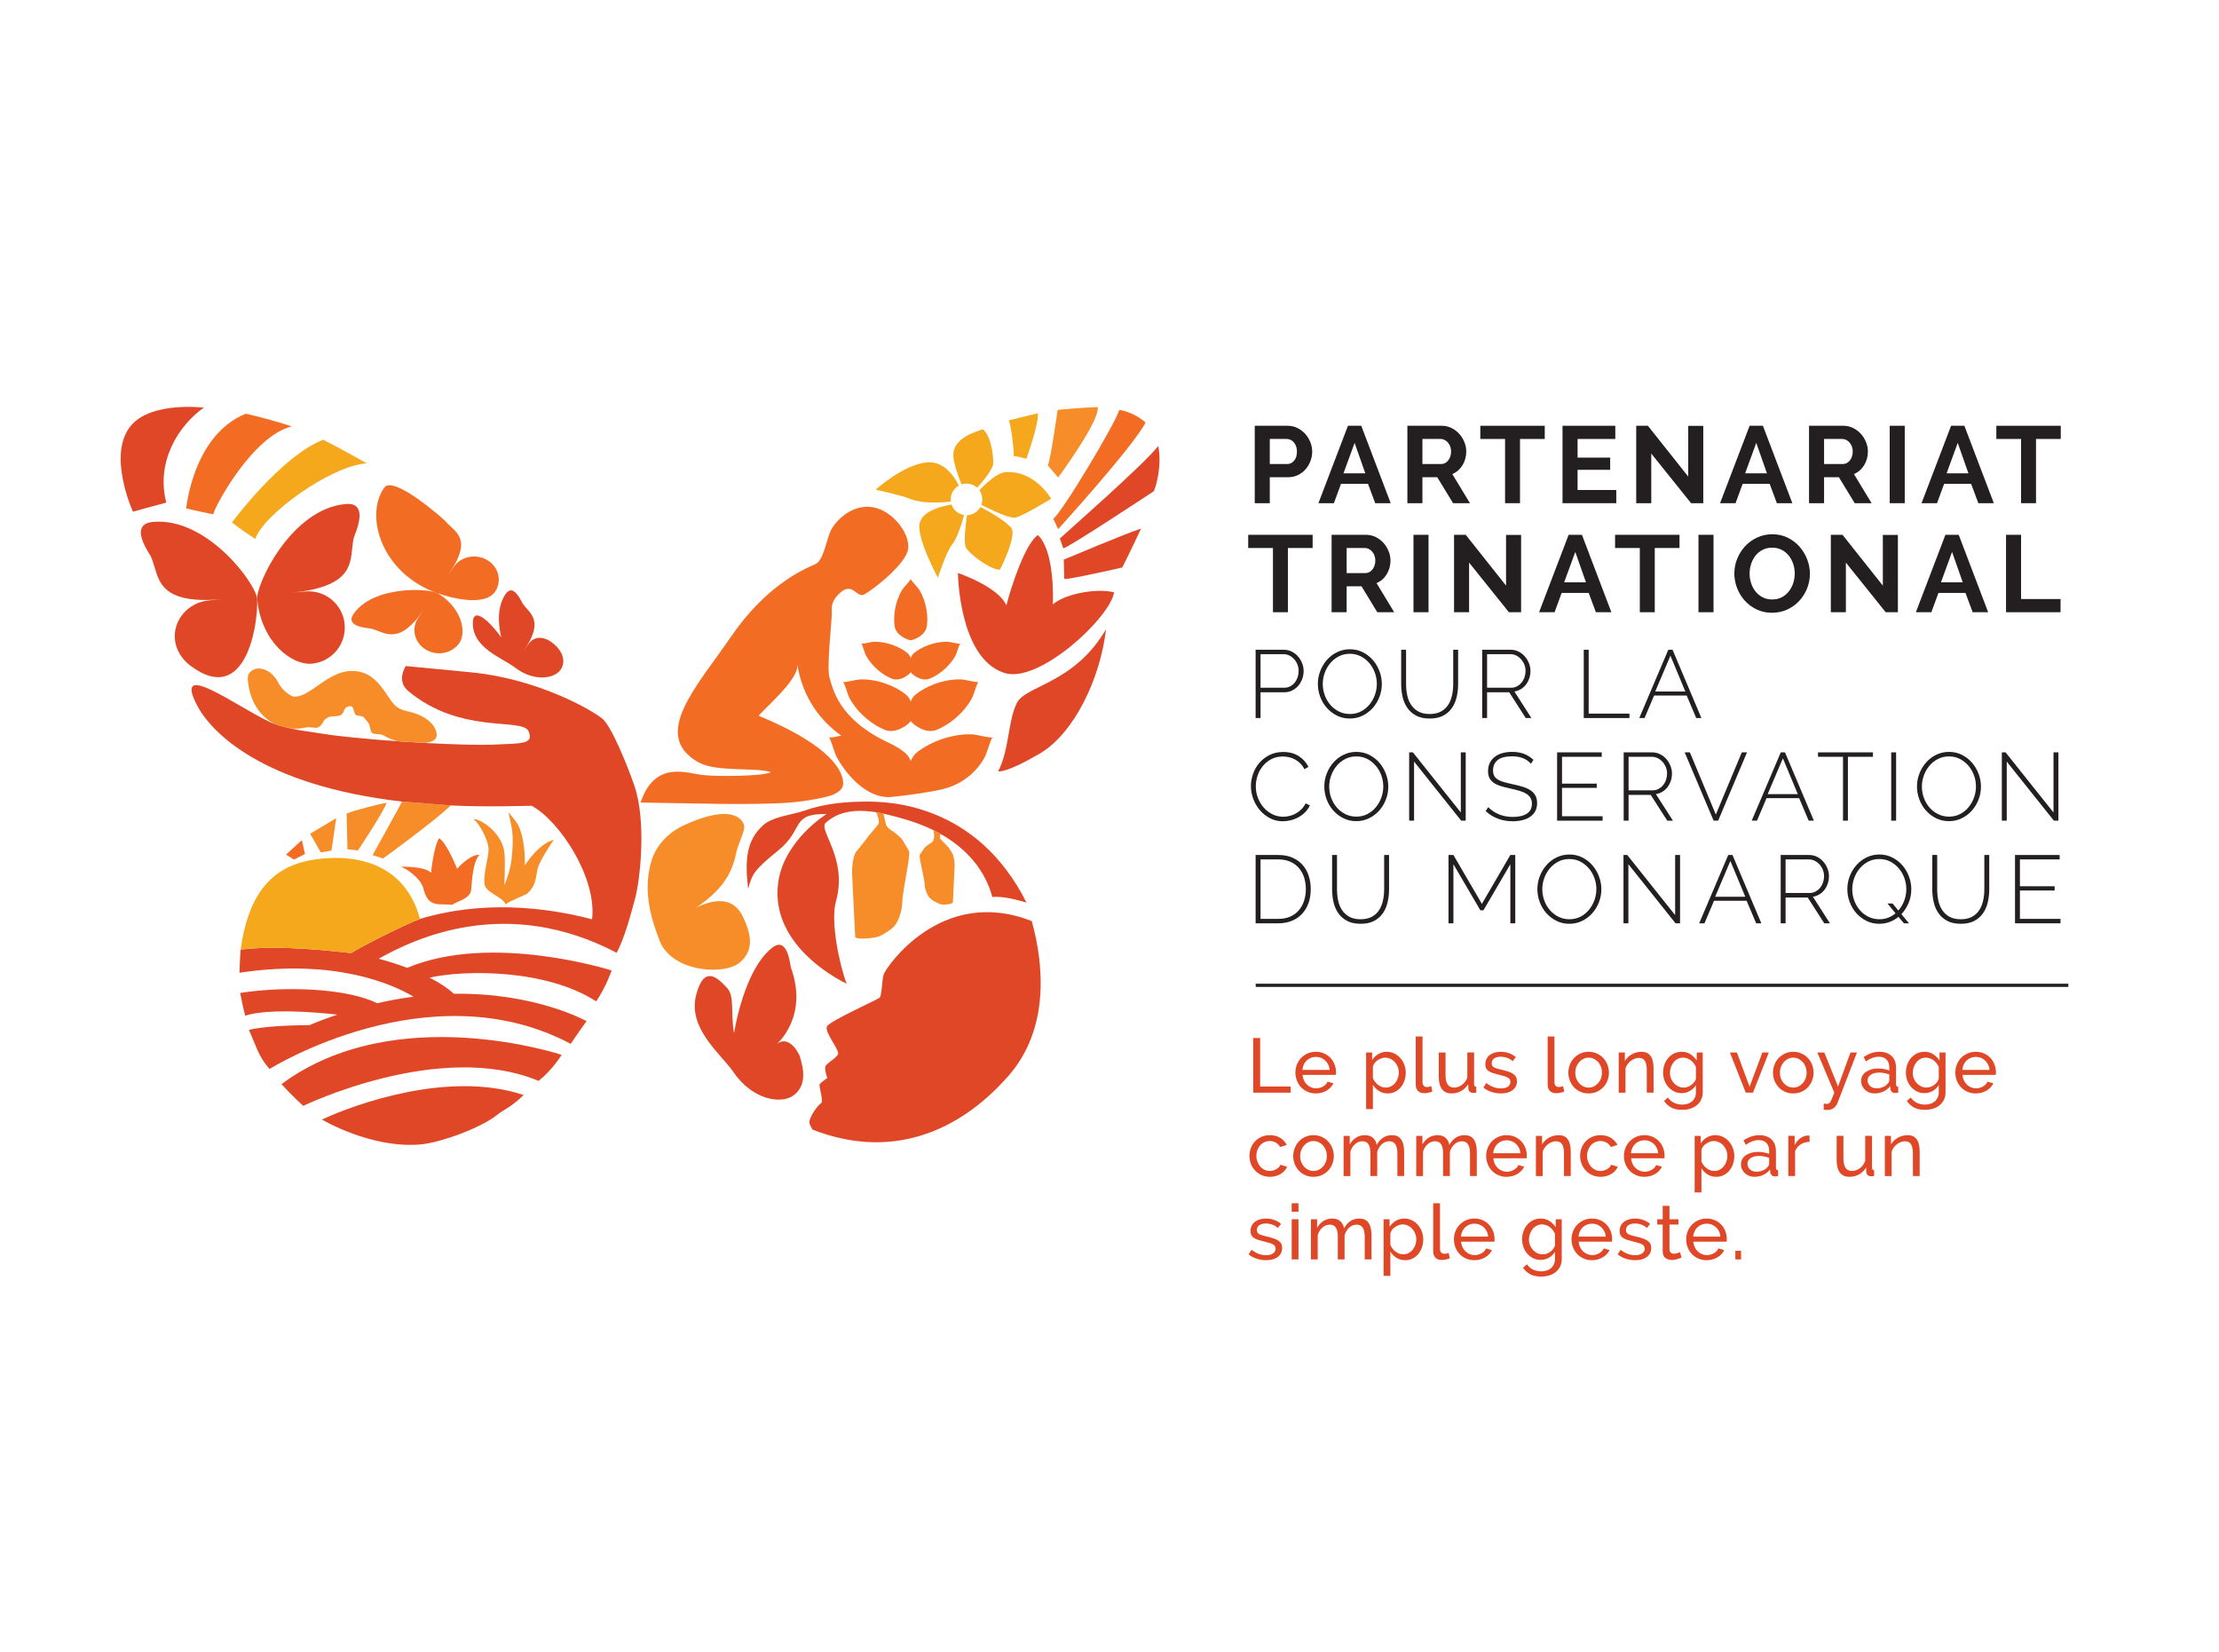 <?xml version="1.0" encoding="utf-8"?>
<!-- Generator: Adobe Illustrator 16.0.3, SVG Export Plug-In . SVG Version: 6.00 Build 0)  -->
<!DOCTYPE svg PUBLIC "-//W3C//DTD SVG 1.1//EN" "http://www.w3.org/Graphics/SVG/1.1/DTD/svg11.dtd">
<svg version="1.1" id="Layer_1" xmlns="http://www.w3.org/2000/svg" xmlns:xlink="http://www.w3.org/1999/xlink" x="0px" y="0px"
	 width="692px" height="515px" viewBox="0 0 692 515" enable-background="new 0 0 692 515" xml:space="preserve">
<rect x="391.592" y="306.74" fill="#231F20" width="253.422" height="1"/>
<g>
	<defs>
		<rect id="SVGID_1_" x="-277" y="-131" width="1224" height="792"/>
	</defs>
	<clipPath id="SVGID_2_">
		<use xlink:href="#SVGID_1_"  overflow="visible"/>
	</clipPath>
	<path clip-path="url(#SVGID_2_)" fill="#231F20" d="M391.295,156.901v-24.14h10.234c1.11,0,2.136,0.233,3.077,0.697
		c0.94,0.465,1.751,1.077,2.431,1.836c0.68,0.76,1.213,1.621,1.598,2.584c0.386,0.964,0.578,1.933,0.578,2.907
		c0,1.02-0.182,2.012-0.544,2.975c-0.362,0.964-0.872,1.819-1.529,2.567c-0.658,0.748-1.451,1.349-2.38,1.802
		c-0.93,0.454-1.95,0.68-3.061,0.68h-5.712v8.092H391.295z M395.987,144.695h5.44c0.86,0,1.58-0.351,2.158-1.054
		c0.578-0.702,0.867-1.654,0.867-2.856c0-0.612-0.091-1.161-0.271-1.649c-0.182-0.487-0.42-0.901-0.715-1.241
		c-0.294-0.34-0.641-0.595-1.036-0.765c-0.397-0.17-0.8-0.255-1.207-0.255h-5.236V144.695z"/>
	<path clip-path="url(#SVGID_2_)" fill="#231F20" d="M420.364,132.761h4.148l9.18,24.14h-4.828l-2.244-6.018h-8.432l-2.21,6.018
		h-4.828L420.364,132.761z M425.771,147.585l-3.332-9.486l-3.468,9.486H425.771z"/>
	<path clip-path="url(#SVGID_2_)" fill="#231F20" d="M438.894,156.901v-24.14h10.677c1.11,0,2.136,0.233,3.076,0.697
		c0.94,0.465,1.751,1.077,2.432,1.836c0.68,0.76,1.212,1.621,1.598,2.584c0.386,0.964,0.578,1.933,0.578,2.907
		c0,1.564-0.391,2.987-1.173,4.267c-0.782,1.281-1.842,2.205-3.179,2.771l5.508,9.078h-5.271l-4.93-8.092h-4.624v8.092H438.894z
		 M443.586,144.695h5.882c0.43,0,0.833-0.102,1.207-0.306c0.374-0.204,0.697-0.481,0.969-0.833c0.272-0.351,0.487-0.765,0.646-1.241
		c0.158-0.476,0.237-0.986,0.237-1.53c0-0.566-0.09-1.088-0.271-1.564s-0.425-0.889-0.731-1.241
		c-0.306-0.351-0.657-0.623-1.054-0.816c-0.396-0.192-0.799-0.289-1.207-0.289h-5.678V144.695z"/>
	<polygon clip-path="url(#SVGID_2_)" fill="#231F20" points="481.735,136.875 474.017,136.875 474.017,156.901 469.359,156.901 
		469.359,136.875 461.641,136.875 461.641,132.762 481.735,132.762 	"/>
	<polygon clip-path="url(#SVGID_2_)" fill="#231F20" points="504.039,152.788 504.039,156.901 487.276,156.901 487.276,132.762 
		503.732,132.762 503.732,136.875 491.969,136.875 491.969,142.689 502.135,142.689 502.135,146.498 491.969,146.498 
		491.969,152.788 	"/>
	<polygon clip-path="url(#SVGID_2_)" fill="#231F20" points="514.952,141.431 514.952,156.901 510.26,156.901 510.26,132.761 
		513.898,132.761 526.479,148.605 526.479,132.795 531.17,132.795 531.17,156.901 527.362,156.901 	"/>
	<path clip-path="url(#SVGID_2_)" fill="#231F20" d="M545.619,132.761h4.148l9.18,24.14h-4.828l-2.244-6.018h-8.432l-2.21,6.018
		h-4.828L545.619,132.761z M551.025,147.585l-3.332-9.486l-3.468,9.486H551.025z"/>
	<path clip-path="url(#SVGID_2_)" fill="#231F20" d="M564.148,156.901v-24.14h10.677c1.11,0,2.136,0.233,3.076,0.697
		c0.94,0.465,1.751,1.077,2.432,1.836c0.68,0.76,1.212,1.621,1.598,2.584c0.386,0.964,0.578,1.933,0.578,2.907
		c0,1.564-0.391,2.987-1.173,4.267c-0.782,1.281-1.842,2.205-3.179,2.771l5.508,9.078h-5.271l-4.93-8.092h-4.624v8.092H564.148z
		 M568.841,144.695h5.882c0.43,0,0.833-0.102,1.207-0.306c0.374-0.204,0.697-0.481,0.969-0.833c0.272-0.351,0.487-0.765,0.646-1.241
		c0.158-0.476,0.238-0.986,0.238-1.53c0-0.566-0.091-1.088-0.272-1.564s-0.425-0.889-0.731-1.241
		c-0.306-0.351-0.657-0.623-1.054-0.816c-0.396-0.192-0.799-0.289-1.207-0.289h-5.678V144.695z"/>
	<rect x="589.309" y="132.761" clip-path="url(#SVGID_2_)" fill="#231F20" width="4.692" height="24.14"/>
	<path clip-path="url(#SVGID_2_)" fill="#231F20" d="M608.45,132.761h4.148l9.18,24.14h-4.828l-2.244-6.018h-8.432l-2.21,6.018
		h-4.828L608.45,132.761z M613.856,147.585l-3.332-9.486l-3.468,9.486H613.856z"/>
	<polygon clip-path="url(#SVGID_2_)" fill="#231F20" points="642.654,136.875 634.936,136.875 634.936,156.901 630.278,156.901 
		630.278,136.875 622.56,136.875 622.56,132.762 642.654,132.762 	"/>
	<polygon clip-path="url(#SVGID_2_)" fill="#231F20" points="409.35,170.875 401.631,170.875 401.631,190.901 396.974,190.901 
		396.974,170.875 389.255,170.875 389.255,166.762 409.35,166.762 	"/>
	<path clip-path="url(#SVGID_2_)" fill="#231F20" d="M415.265,190.901v-24.14h10.677c1.11,0,2.136,0.233,3.076,0.697
		c0.94,0.465,1.751,1.077,2.432,1.836c0.68,0.76,1.212,1.621,1.598,2.584c0.386,0.964,0.578,1.933,0.578,2.907
		c0,1.564-0.391,2.987-1.173,4.267c-0.782,1.281-1.842,2.205-3.179,2.771l5.508,9.078h-5.271l-4.93-8.092h-4.624v8.092H415.265z
		 M419.957,178.695h5.882c0.43,0,0.833-0.102,1.207-0.306c0.374-0.204,0.697-0.481,0.969-0.833c0.272-0.351,0.487-0.765,0.646-1.241
		c0.158-0.476,0.237-0.986,0.237-1.53c0-0.566-0.09-1.088-0.271-1.564s-0.425-0.889-0.731-1.241
		c-0.306-0.351-0.657-0.623-1.054-0.816c-0.396-0.192-0.799-0.289-1.207-0.289h-5.678V178.695z"/>
	<rect x="440.798" y="166.761" clip-path="url(#SVGID_2_)" fill="#231F20" width="4.692" height="24.14"/>
	<polygon clip-path="url(#SVGID_2_)" fill="#231F20" points="458.139,175.431 458.139,190.901 453.446,190.901 453.446,166.761 
		457.085,166.761 469.665,182.605 469.665,166.795 474.356,166.795 474.356,190.901 470.549,190.901 	"/>
	<path clip-path="url(#SVGID_2_)" fill="#231F20" d="M489.18,166.761h4.148l9.18,24.14h-4.828l-2.244-6.018h-8.432l-2.21,6.018
		h-4.828L489.18,166.761z M494.586,181.585l-3.332-9.486l-3.468,9.486H494.586z"/>
	<polygon clip-path="url(#SVGID_2_)" fill="#231F20" points="523.758,170.875 516.039,170.875 516.039,190.901 511.382,190.901 
		511.382,170.875 503.663,170.875 503.663,166.762 523.758,166.762 	"/>
	<rect x="529.673" y="166.761" clip-path="url(#SVGID_2_)" fill="#231F20" width="4.692" height="24.14"/>
	<path clip-path="url(#SVGID_2_)" fill="#231F20" d="M552.623,191.071c-1.769,0-3.372-0.345-4.813-1.037
		c-1.438-0.691-2.674-1.609-3.705-2.754c-1.031-1.144-1.83-2.453-2.396-3.927c-0.568-1.473-0.851-2.98-0.851-4.522
		c0-1.609,0.301-3.15,0.901-4.624c0.601-1.473,1.428-2.776,2.481-3.91c1.055-1.133,2.307-2.034,3.758-2.703
		c1.45-0.668,3.025-1.003,4.725-1.003c1.746,0,3.337,0.357,4.778,1.071c1.438,0.714,2.669,1.649,3.688,2.805
		c1.021,1.156,1.813,2.47,2.38,3.944s0.851,2.969,0.851,4.488c0,1.61-0.295,3.145-0.884,4.607c-0.59,1.462-1.406,2.754-2.448,3.876
		c-1.043,1.122-2.29,2.017-3.741,2.686C555.897,190.737,554.322,191.071,552.623,191.071 M545.619,178.832
		c0,1.042,0.158,2.051,0.476,3.026c0.317,0.974,0.776,1.836,1.377,2.584s1.336,1.348,2.209,1.802s1.865,0.68,2.976,0.68
		c1.134,0,2.137-0.232,3.01-0.697c0.872-0.464,1.608-1.083,2.21-1.853c0.599-0.771,1.054-1.638,1.359-2.601
		c0.307-0.963,0.459-1.943,0.459-2.941c0-1.042-0.164-2.051-0.492-3.026c-0.329-0.974-0.794-1.836-1.396-2.584
		c-0.6-0.748-1.337-1.343-2.209-1.785c-0.874-0.442-1.853-0.663-2.941-0.663c-1.133,0-2.142,0.232-3.025,0.697
		c-0.884,0.465-1.621,1.077-2.21,1.836c-0.59,0.759-1.037,1.621-1.343,2.584C545.771,176.854,545.619,177.833,545.619,178.832"/>
	<polygon clip-path="url(#SVGID_2_)" fill="#231F20" points="575.641,175.431 575.641,190.901 570.948,190.901 570.948,166.761 
		574.587,166.761 587.167,182.605 587.167,166.795 591.858,166.795 591.858,190.901 588.051,190.901 	"/>
	<path clip-path="url(#SVGID_2_)" fill="#231F20" d="M606.683,166.761h4.148l9.18,24.14h-4.828l-2.244-6.018h-8.432l-2.21,6.018
		h-4.828L606.683,166.761z M612.089,181.585l-3.332-9.486l-3.468,9.486H612.089z"/>
	<polygon clip-path="url(#SVGID_2_)" fill="#231F20" points="625.586,190.901 625.586,166.761 630.277,166.761 630.277,186.788 
		642.586,186.788 642.586,190.901 	"/>
	<path clip-path="url(#SVGID_2_)" fill="#231F20" d="M391.569,223.901v-21.3h8.759c0.901,0,1.73,0.191,2.491,0.57
		c0.759,0.381,1.415,0.885,1.965,1.515c0.55,0.63,0.979,1.34,1.29,2.13c0.31,0.79,0.465,1.585,0.465,2.385
		c0,0.86-0.146,1.69-0.435,2.49c-0.29,0.8-0.7,1.511-1.23,2.13c-0.53,0.62-1.165,1.115-1.904,1.485
		c-0.74,0.371-1.561,0.555-2.46,0.555h-7.41v8.04H391.569z M393.1,214.451h7.35c0.7,0,1.33-0.145,1.89-0.435
		c0.561-0.29,1.035-0.679,1.426-1.169c0.39-0.491,0.688-1.051,0.899-1.681c0.21-0.63,0.315-1.284,0.315-1.965
		c0-0.699-0.125-1.365-0.375-1.995c-0.251-0.63-0.591-1.185-1.021-1.665s-0.93-0.86-1.5-1.14c-0.569-0.28-1.175-0.42-1.814-0.42
		h-7.17V214.451z"/>
	<path clip-path="url(#SVGID_2_)" fill="#231F20" d="M420.939,224.052c-1.48,0-2.831-0.311-4.05-0.931
		c-1.221-0.619-2.271-1.43-3.151-2.43c-0.88-1-1.56-2.149-2.039-3.45c-0.48-1.3-0.72-2.63-0.72-3.99c0-1.42,0.255-2.779,0.765-4.08
		c0.51-1.3,1.21-2.449,2.1-3.449s1.945-1.795,3.165-2.386c1.22-0.589,2.54-0.885,3.96-0.885c1.48,0,2.835,0.316,4.065,0.946
		c1.23,0.629,2.28,1.455,3.15,2.474c0.869,1.021,1.545,2.175,2.024,3.465c0.48,1.29,0.72,2.596,0.72,3.915
		c0,1.44-0.255,2.811-0.765,4.11c-0.51,1.301-1.21,2.446-2.1,3.435c-0.891,0.99-1.945,1.781-3.165,2.37
		C423.679,223.757,422.359,224.052,420.939,224.052 M412.509,213.251c0,1.221,0.205,2.396,0.615,3.525c0.41,1.13,0.989,2.13,1.739,3
		c0.75,0.871,1.646,1.566,2.686,2.085c1.04,0.521,2.18,0.781,3.42,0.781c1.28,0,2.436-0.271,3.466-0.811
		c1.029-0.54,1.909-1.255,2.64-2.144c0.729-0.89,1.295-1.895,1.695-3.016c0.399-1.119,0.6-2.26,0.6-3.42
		c0-1.22-0.21-2.395-0.631-3.524c-0.419-1.13-1.004-2.13-1.754-3c-0.75-0.871-1.635-1.565-2.655-2.085
		c-1.02-0.521-2.141-0.781-3.36-0.781c-1.279,0-2.439,0.271-3.48,0.81c-1.039,0.54-1.93,1.256-2.669,2.145
		c-0.74,0.89-1.311,1.896-1.71,3.015C412.709,210.952,412.509,212.092,412.509,213.251"/>
	<path clip-path="url(#SVGID_2_)" fill="#231F20" d="M445.839,222.642c1.44,0,2.635-0.271,3.585-0.811s1.7-1.249,2.25-2.129
		s0.94-1.88,1.17-3c0.229-1.121,0.346-2.25,0.346-3.39v-10.71h1.529v10.71c0,1.42-0.155,2.78-0.465,4.08
		c-0.311,1.3-0.815,2.444-1.515,3.435c-0.7,0.99-1.61,1.775-2.73,2.355s-2.5,0.87-4.14,0.87c-1.7,0-3.12-0.305-4.259-0.915
		c-1.142-0.61-2.057-1.42-2.746-2.431c-0.69-1.009-1.181-2.154-1.471-3.434c-0.29-1.28-0.435-2.6-0.435-3.96v-10.71h1.53v10.71
		c0,1.18,0.114,2.33,0.345,3.45c0.229,1.12,0.63,2.114,1.2,2.984c0.57,0.871,1.325,1.571,2.265,2.101
		C443.239,222.376,444.419,222.642,445.839,222.642"/>
	<path clip-path="url(#SVGID_2_)" fill="#231F20" d="M462.219,223.901v-21.3h8.85c0.9,0,1.73,0.191,2.49,0.57
		c0.76,0.381,1.415,0.885,1.965,1.515c0.55,0.63,0.979,1.34,1.289,2.13c0.312,0.79,0.466,1.585,0.466,2.385
		c0,0.78-0.119,1.535-0.359,2.266c-0.24,0.729-0.58,1.384-1.021,1.964c-0.439,0.581-0.97,1.06-1.59,1.44
		c-0.621,0.381-1.3,0.63-2.04,0.75l5.311,8.28h-1.771l-5.16-8.04h-6.899v8.04H462.219z M463.749,214.451h7.47
		c0.68,0,1.3-0.149,1.86-0.45c0.56-0.3,1.039-0.695,1.439-1.185c0.4-0.49,0.705-1.05,0.915-1.679c0.21-0.63,0.315-1.276,0.315-1.936
		c0-0.68-0.125-1.335-0.375-1.965c-0.251-0.63-0.591-1.184-1.021-1.665c-0.429-0.479-0.929-0.865-1.5-1.155
		c-0.568-0.289-1.184-0.435-1.844-0.435h-7.26V214.451z"/>
	<polygon clip-path="url(#SVGID_2_)" fill="#231F20" points="493.898,223.901 493.898,202.602 495.429,202.602 495.429,222.521 
		508.148,222.521 508.148,223.901 	"/>
	<path clip-path="url(#SVGID_2_)" fill="#231F20" d="M520.268,202.601h1.32l9,21.3h-1.62l-2.97-7.019h-10.17l-2.97,7.019h-1.65
		L520.268,202.601z M525.578,215.621l-4.65-11.16l-4.739,11.16H525.578z"/>
	<path clip-path="url(#SVGID_2_)" fill="#231F20" d="M390.1,245.102c0-1.28,0.225-2.555,0.675-3.825
		c0.45-1.27,1.104-2.404,1.965-3.405c0.859-1,1.915-1.815,3.165-2.445c1.25-0.631,2.674-0.945,4.275-0.945
		c1.898,0,3.52,0.434,4.859,1.305c1.34,0.87,2.34,1.985,3,3.345l-1.26,0.72c-0.38-0.74-0.826-1.36-1.335-1.86
		c-0.51-0.5-1.061-0.905-1.65-1.215c-0.591-0.31-1.205-0.535-1.845-0.675c-0.641-0.14-1.271-0.21-1.89-0.21
		c-1.36,0-2.561,0.275-3.601,0.825c-1.04,0.55-1.92,1.265-2.64,2.145c-0.72,0.88-1.266,1.875-1.635,2.985
		c-0.37,1.109-0.556,2.225-0.556,3.345c0,1.26,0.221,2.46,0.66,3.599c0.439,1.141,1.039,2.146,1.8,3.016s1.66,1.565,2.7,2.085
		c1.039,0.521,2.16,0.779,3.36,0.779c0.64,0,1.3-0.079,1.979-0.239s1.33-0.41,1.949-0.75c0.621-0.34,1.201-0.775,1.741-1.306
		c0.54-0.529,0.99-1.154,1.35-1.875l1.32,0.631c-0.36,0.8-0.851,1.51-1.47,2.13c-0.62,0.62-1.311,1.14-2.07,1.56
		c-0.76,0.42-1.565,0.735-2.415,0.945c-0.851,0.21-1.685,0.314-2.505,0.314c-1.46,0-2.795-0.319-4.005-0.959
		s-2.255-1.475-3.135-2.505c-0.881-1.03-1.565-2.2-2.056-3.51S390.1,246.461,390.1,245.102"/>
	<path clip-path="url(#SVGID_2_)" fill="#231F20" d="M422.949,256.052c-1.48,0-2.831-0.311-4.05-0.931
		c-1.221-0.619-2.271-1.43-3.15-2.43c-0.881-1-1.561-2.149-2.04-3.45c-0.48-1.3-0.72-2.63-0.72-3.99c0-1.42,0.255-2.779,0.765-4.08
		c0.51-1.3,1.21-2.449,2.1-3.449s1.945-1.795,3.165-2.386c1.22-0.589,2.54-0.885,3.96-0.885c1.48,0,2.835,0.316,4.065,0.946
		c1.23,0.629,2.28,1.455,3.15,2.474c0.869,1.021,1.545,2.175,2.024,3.465c0.48,1.29,0.72,2.596,0.72,3.915
		c0,1.44-0.255,2.811-0.765,4.11c-0.509,1.301-1.21,2.446-2.1,3.435c-0.891,0.99-1.945,1.781-3.165,2.37
		C425.688,255.757,424.369,256.052,422.949,256.052 M414.519,245.251c0,1.221,0.205,2.396,0.615,3.525c0.41,1.13,0.99,2.13,1.74,3
		c0.75,0.871,1.645,1.566,2.685,2.085c1.04,0.521,2.18,0.781,3.42,0.781c1.28,0,2.437-0.271,3.466-0.811s1.909-1.255,2.64-2.144
		c0.729-0.89,1.295-1.895,1.695-3.016c0.399-1.119,0.6-2.26,0.6-3.42c0-1.22-0.21-2.395-0.63-3.524c-0.419-1.13-1.005-2.13-1.755-3
		c-0.75-0.871-1.635-1.565-2.655-2.085c-1.02-0.521-2.141-0.781-3.36-0.781c-1.279,0-2.438,0.271-3.479,0.81
		c-1.04,0.54-1.931,1.256-2.669,2.145c-0.741,0.89-1.312,1.896-1.711,3.015C414.719,242.952,414.519,244.092,414.519,245.251"/>
	<polygon clip-path="url(#SVGID_2_)" fill="#231F20" points="440.979,237.481 440.979,255.901 439.448,255.901 439.448,234.602 
		440.618,234.602 455.559,253.352 455.559,234.602 457.088,234.602 457.088,255.901 455.678,255.901 	"/>
	<path clip-path="url(#SVGID_2_)" fill="#231F20" d="M477.428,238.142c-1.38-1.54-3.33-2.311-5.85-2.311
		c-2.08,0-3.596,0.396-4.546,1.186c-0.949,0.79-1.424,1.855-1.424,3.194c0,0.681,0.12,1.245,0.359,1.696
		c0.24,0.45,0.615,0.835,1.125,1.155c0.511,0.32,1.155,0.59,1.936,0.809c0.779,0.221,1.72,0.451,2.819,0.691
		c1.141,0.24,2.176,0.505,3.105,0.795s1.72,0.655,2.37,1.095c0.649,0.44,1.149,0.98,1.5,1.62c0.35,0.64,0.524,1.43,0.524,2.37
		c0,0.94-0.185,1.76-0.555,2.46c-0.37,0.7-0.89,1.285-1.56,1.755c-0.671,0.47-1.471,0.825-2.4,1.065
		c-0.93,0.239-1.966,0.359-3.104,0.359c-3.321,0-6.131-1.059-8.431-3.179l0.811-1.231c0.899,0.941,1.999,1.686,3.299,2.236
		c1.301,0.55,2.761,0.825,4.381,0.825c1.86,0,3.315-0.34,4.365-1.021c1.05-0.679,1.575-1.71,1.575-3.09
		c0-0.699-0.141-1.293-0.421-1.785c-0.28-0.489-0.694-0.915-1.244-1.274c-0.551-0.36-1.245-0.67-2.085-0.93
		c-0.841-0.26-1.821-0.511-2.94-0.75c-1.14-0.24-2.146-0.495-3.015-0.765c-0.87-0.27-1.601-0.61-2.19-1.02
		c-0.591-0.41-1.035-0.905-1.335-1.485c-0.3-0.58-0.45-1.31-0.45-2.191c0-0.96,0.185-1.809,0.556-2.55
		c0.369-0.739,0.885-1.364,1.545-1.875c0.659-0.509,1.449-0.894,2.369-1.154c0.92-0.26,1.94-0.39,3.061-0.39
		c1.38,0,2.61,0.205,3.689,0.615c1.08,0.41,2.061,1.035,2.94,1.875L477.428,238.142z"/>
	<polygon clip-path="url(#SVGID_2_)" fill="#231F20" points="499.777,254.521 499.777,255.901 485.587,255.901 485.587,234.602 
		499.506,234.602 499.506,235.981 487.117,235.981 487.117,244.352 497.947,244.352 497.947,245.67 487.117,245.67 487.117,254.521 
			"/>
	<path clip-path="url(#SVGID_2_)" fill="#231F20" d="M506.348,255.901v-21.3h8.85c0.9,0,1.73,0.191,2.49,0.57
		c0.76,0.381,1.415,0.885,1.965,1.515c0.55,0.63,0.979,1.34,1.289,2.13c0.312,0.79,0.466,1.585,0.466,2.385
		c0,0.78-0.119,1.535-0.359,2.266c-0.24,0.729-0.58,1.384-1.021,1.964c-0.439,0.581-0.97,1.06-1.59,1.44
		c-0.621,0.381-1.3,0.63-2.04,0.75l5.311,8.28h-1.771l-5.16-8.04h-6.899v8.04H506.348z M507.878,246.451h7.47
		c0.68,0,1.3-0.149,1.86-0.45c0.56-0.3,1.039-0.695,1.439-1.185c0.4-0.49,0.705-1.05,0.915-1.679c0.21-0.63,0.315-1.276,0.315-1.936
		c0-0.68-0.125-1.335-0.375-1.965c-0.251-0.63-0.591-1.184-1.021-1.665c-0.429-0.479-0.929-0.865-1.5-1.155
		c-0.568-0.289-1.184-0.435-1.844-0.435h-7.26V246.451z"/>
	<polygon clip-path="url(#SVGID_2_)" fill="#231F20" points="526.988,234.602 535.088,253.981 543.188,234.602 544.808,234.602 
		535.808,255.901 534.398,255.901 525.368,234.602 	"/>
	<path clip-path="url(#SVGID_2_)" fill="#231F20" d="M555.338,234.601h1.319l9,21.3h-1.62l-2.97-7.019h-10.17l-2.97,7.019h-1.65
		L555.338,234.601z M560.647,247.621l-4.65-11.16l-4.739,11.16H560.647z"/>
	<polygon clip-path="url(#SVGID_2_)" fill="#231F20" points="584.077,235.981 576.277,235.981 576.277,255.901 574.747,255.901 
		574.747,235.981 566.947,235.981 566.947,234.602 584.077,234.602 	"/>
	<rect x="589.776" y="234.602" clip-path="url(#SVGID_2_)" fill="#231F20" width="1.529" height="21.3"/>
	<path clip-path="url(#SVGID_2_)" fill="#231F20" d="M607.777,256.052c-1.48,0-2.831-0.311-4.05-0.931
		c-1.221-0.619-2.271-1.43-3.151-2.43c-0.88-1-1.56-2.149-2.039-3.45c-0.48-1.3-0.72-2.63-0.72-3.99c0-1.42,0.255-2.779,0.765-4.08
		c0.51-1.3,1.21-2.449,2.1-3.449s1.945-1.795,3.165-2.386c1.22-0.589,2.54-0.885,3.96-0.885c1.48,0,2.835,0.316,4.065,0.946
		c1.23,0.629,2.28,1.455,3.15,2.474c0.869,1.021,1.545,2.175,2.024,3.465c0.48,1.29,0.72,2.596,0.72,3.915
		c0,1.44-0.255,2.811-0.765,4.11c-0.51,1.301-1.21,2.446-2.1,3.435c-0.891,0.99-1.945,1.781-3.165,2.37
		C610.517,255.757,609.197,256.052,607.777,256.052 M599.347,245.251c0,1.221,0.205,2.396,0.615,3.525c0.41,1.13,0.989,2.13,1.739,3
		c0.75,0.871,1.646,1.566,2.686,2.085c1.04,0.521,2.18,0.781,3.42,0.781c1.28,0,2.436-0.271,3.466-0.811
		c1.029-0.54,1.909-1.255,2.64-2.144c0.729-0.89,1.295-1.895,1.695-3.016c0.399-1.119,0.6-2.26,0.6-3.42
		c0-1.22-0.21-2.395-0.631-3.524c-0.419-1.13-1.004-2.13-1.754-3c-0.75-0.871-1.635-1.565-2.655-2.085
		c-1.02-0.521-2.141-0.781-3.36-0.781c-1.279,0-2.439,0.271-3.48,0.81c-1.039,0.54-1.93,1.256-2.669,2.145
		c-0.74,0.89-1.311,1.896-1.71,3.015C599.547,242.952,599.347,244.092,599.347,245.251"/>
	<polygon clip-path="url(#SVGID_2_)" fill="#231F20" points="625.808,237.481 625.808,255.901 624.277,255.901 624.277,234.602 
		625.447,234.602 640.388,253.352 640.388,234.602 641.917,234.602 641.917,255.901 640.507,255.901 	"/>
	<path clip-path="url(#SVGID_2_)" fill="#231F20" d="M391.569,287.902v-21.3h7.08c1.68,0,3.154,0.28,4.425,0.84
		c1.27,0.56,2.325,1.32,3.165,2.28s1.469,2.085,1.89,3.375c0.42,1.29,0.631,2.665,0.631,4.125c0,1.62-0.235,3.085-0.705,4.395
		c-0.472,1.31-1.146,2.429-2.025,3.36c-0.88,0.93-1.946,1.649-3.196,2.16c-1.25,0.51-2.644,0.765-4.184,0.765H391.569z
		 M407.229,277.222c0-1.34-0.19-2.575-0.57-3.705s-0.935-2.105-1.665-2.925c-0.73-0.82-1.625-1.46-2.685-1.921
		c-1.061-0.459-2.28-0.689-3.66-0.689h-5.55v18.54h5.55c1.399,0,2.635-0.236,3.705-0.705c1.069-0.47,1.965-1.125,2.685-1.965
		c0.721-0.84,1.265-1.825,1.635-2.955C407.043,279.767,407.229,278.541,407.229,277.222"/>
	<path clip-path="url(#SVGID_2_)" fill="#231F20" d="M424.299,286.642c1.439,0,2.635-0.271,3.585-0.811s1.7-1.249,2.25-2.129
		s0.94-1.88,1.17-3c0.229-1.121,0.346-2.25,0.346-3.39v-10.71h1.529v10.71c0,1.42-0.155,2.78-0.465,4.08
		c-0.312,1.3-0.815,2.444-1.515,3.435c-0.7,0.99-1.61,1.775-2.73,2.355s-2.5,0.87-4.14,0.87c-1.7,0-3.12-0.305-4.259-0.915
		c-1.142-0.61-2.057-1.42-2.746-2.431c-0.69-1.009-1.181-2.154-1.471-3.434c-0.29-1.28-0.435-2.6-0.435-3.96v-10.71h1.53v10.71
		c0,1.18,0.114,2.33,0.345,3.45c0.229,1.12,0.63,2.114,1.2,2.984c0.57,0.871,1.324,1.571,2.265,2.101
		C421.699,286.376,422.879,286.642,424.299,286.642"/>
	<polygon clip-path="url(#SVGID_2_)" fill="#231F20" points="471.009,287.901 471.009,269.481 462.608,283.852 461.648,283.852 
		453.249,269.481 453.249,287.901 451.719,287.901 451.719,266.602 453.249,266.602 462.129,281.841 471.009,266.602 
		472.539,266.602 472.539,287.901 	"/>
	<path clip-path="url(#SVGID_2_)" fill="#231F20" d="M489.398,288.052c-1.48,0-2.831-0.311-4.05-0.931
		c-1.221-0.619-2.271-1.43-3.151-2.43c-0.88-1-1.56-2.149-2.039-3.45c-0.48-1.3-0.72-2.63-0.72-3.99c0-1.42,0.255-2.779,0.765-4.08
		c0.51-1.3,1.21-2.449,2.1-3.449s1.945-1.795,3.165-2.386c1.22-0.589,2.54-0.885,3.96-0.885c1.48,0,2.835,0.316,4.065,0.946
		c1.23,0.629,2.28,1.455,3.15,2.474c0.869,1.021,1.545,2.175,2.024,3.465c0.48,1.29,0.72,2.596,0.72,3.915
		c0,1.44-0.255,2.811-0.765,4.11c-0.51,1.301-1.21,2.446-2.1,3.435c-0.891,0.99-1.945,1.781-3.165,2.37
		C492.138,287.757,490.818,288.052,489.398,288.052 M480.968,277.251c0,1.221,0.205,2.396,0.615,3.525c0.41,1.13,0.989,2.13,1.739,3
		c0.75,0.871,1.646,1.566,2.686,2.085c1.04,0.521,2.18,0.781,3.42,0.781c1.28,0,2.436-0.271,3.466-0.811
		c1.029-0.54,1.909-1.255,2.64-2.144c0.729-0.89,1.295-1.895,1.695-3.016c0.399-1.119,0.6-2.26,0.6-3.42
		c0-1.22-0.21-2.395-0.631-3.524c-0.419-1.13-1.004-2.13-1.754-3c-0.75-0.871-1.635-1.565-2.655-2.085
		c-1.02-0.521-2.141-0.781-3.36-0.781c-1.279,0-2.439,0.271-3.48,0.81c-1.039,0.54-1.93,1.256-2.669,2.145
		c-0.74,0.89-1.311,1.896-1.71,3.015C481.168,274.952,480.968,276.092,480.968,277.251"/>
	<polygon clip-path="url(#SVGID_2_)" fill="#231F20" points="507.818,269.481 507.818,287.901 506.288,287.901 506.288,266.602 
		507.458,266.602 522.398,285.352 522.398,266.602 523.928,266.602 523.928,287.901 522.518,287.901 	"/>
	<path clip-path="url(#SVGID_2_)" fill="#231F20" d="M538.957,266.601h1.32l9,21.3h-1.62l-2.97-7.019h-10.17l-2.97,7.019h-1.65
		L538.957,266.601z M544.268,279.621l-4.65-11.16l-4.739,11.16H544.268z"/>
	<path clip-path="url(#SVGID_2_)" fill="#231F20" d="M555.308,287.901v-21.3h8.85c0.9,0,1.73,0.191,2.49,0.57
		c0.76,0.381,1.415,0.885,1.965,1.515c0.55,0.63,0.979,1.34,1.29,2.13s0.465,1.585,0.465,2.385c0,0.78-0.119,1.535-0.359,2.266
		c-0.24,0.729-0.58,1.384-1.021,1.964c-0.439,0.581-0.97,1.06-1.59,1.44c-0.62,0.381-1.3,0.63-2.04,0.75l5.311,8.28h-1.771
		l-5.16-8.04h-6.899v8.04H555.308z M556.838,278.451h7.47c0.68,0,1.3-0.149,1.86-0.45c0.56-0.3,1.039-0.695,1.439-1.185
		c0.4-0.49,0.705-1.05,0.915-1.679c0.21-0.63,0.315-1.276,0.315-1.936c0-0.68-0.125-1.335-0.375-1.965
		c-0.251-0.63-0.591-1.184-1.021-1.665c-0.429-0.479-0.929-0.865-1.5-1.155c-0.568-0.289-1.184-0.435-1.844-0.435h-7.26V278.451z"/>
	<path clip-path="url(#SVGID_2_)" fill="#231F20" d="M592.058,285.892c-0.84,0.68-1.766,1.21-2.775,1.59
		c-1.01,0.38-2.085,0.57-3.225,0.57c-1.48,0-2.831-0.31-4.05-0.931c-1.221-0.619-2.271-1.429-3.15-2.429
		c-0.881-1-1.561-2.15-2.041-3.45c-0.479-1.3-0.719-2.63-0.719-3.991c0-1.42,0.255-2.779,0.765-4.08c0.51-1.3,1.21-2.449,2.1-3.449
		s1.945-1.795,3.165-2.386c1.22-0.589,2.54-0.884,3.96-0.884c1.479,0,2.835,0.315,4.065,0.945s2.28,1.455,3.15,2.474
		c0.869,1.021,1.545,2.175,2.024,3.465c0.48,1.29,0.72,2.596,0.72,3.915c0,1.5-0.274,2.921-0.824,4.261
		c-0.551,1.34-1.306,2.52-2.266,3.54l2.37,2.85h-1.59L592.058,285.892z M586.087,286.642c1,0,1.921-0.165,2.761-0.495
		s1.6-0.785,2.279-1.365l-2.52-3.06h1.59l1.8,2.19c0.8-0.9,1.415-1.93,1.846-3.09c0.43-1.159,0.645-2.35,0.645-3.571
		c0-1.219-0.21-2.394-0.63-3.524s-1.005-2.13-1.755-3s-1.635-1.564-2.655-2.085c-1.02-0.521-2.141-0.78-3.36-0.78
		c-1.279,0-2.439,0.27-3.479,0.809c-1.041,0.54-1.931,1.256-2.67,2.146c-0.74,0.889-1.311,1.895-1.71,3.014
		c-0.4,1.122-0.601,2.261-0.601,3.42c0,1.221,0.205,2.396,0.615,3.526c0.41,1.13,0.99,2.13,1.74,3
		c0.75,0.87,1.645,1.565,2.685,2.085S584.847,286.642,586.087,286.642"/>
	<path clip-path="url(#SVGID_2_)" fill="#231F20" d="M611.467,286.642c1.439,0,2.635-0.271,3.585-0.811s1.7-1.249,2.25-2.129
		s0.94-1.88,1.17-3c0.229-1.121,0.346-2.25,0.346-3.39v-10.71h1.529v10.71c0,1.42-0.155,2.78-0.465,4.08
		c-0.312,1.3-0.815,2.444-1.515,3.435c-0.7,0.99-1.61,1.775-2.73,2.355s-2.5,0.87-4.14,0.87c-1.7,0-3.12-0.305-4.259-0.915
		c-1.142-0.61-2.057-1.42-2.746-2.431c-0.69-1.009-1.181-2.154-1.471-3.434c-0.29-1.28-0.435-2.6-0.435-3.96v-10.71h1.53v10.71
		c0,1.18,0.114,2.33,0.345,3.45c0.229,1.12,0.63,2.114,1.2,2.984c0.57,0.871,1.324,1.571,2.265,2.101
		C608.867,286.376,610.047,286.642,611.467,286.642"/>
	<polygon clip-path="url(#SVGID_2_)" fill="#231F20" points="642.577,286.521 642.577,287.901 628.387,287.901 628.387,266.602 
		642.306,266.602 642.306,267.981 629.917,267.981 629.917,276.352 640.747,276.352 640.747,277.67 629.917,277.67 629.917,286.521 
			"/>
	<polygon clip-path="url(#SVGID_2_)" fill="#E04726" points="390.819,340.713 390.819,323.674 392.979,323.674 392.979,338.793 
		402.483,338.793 402.483,340.713 	"/>
	<path clip-path="url(#SVGID_2_)" fill="#E04726" d="M410.355,340.954c-0.944,0-1.808-0.172-2.592-0.516
		c-0.784-0.344-1.456-0.812-2.017-1.404c-0.56-0.592-0.996-1.283-1.308-2.076c-0.313-0.791-0.468-1.627-0.468-2.508
		c0-0.879,0.155-1.712,0.468-2.496c0.312-0.783,0.752-1.472,1.32-2.065c0.567-0.591,1.244-1.058,2.027-1.403
		c0.784-0.344,1.648-0.517,2.594-0.517c0.942,0,1.803,0.177,2.578,0.53c0.776,0.351,1.437,0.819,1.98,1.403
		c0.544,0.585,0.964,1.265,1.26,2.04c0.296,0.776,0.444,1.58,0.444,2.412c0,0.176-0.004,0.336-0.012,0.481
		c-0.009,0.143-0.021,0.255-0.036,0.336h-10.393c0.048,0.623,0.192,1.191,0.433,1.703c0.239,0.512,0.552,0.953,0.936,1.32
		c0.384,0.368,0.82,0.656,1.31,0.864c0.486,0.208,1.002,0.312,1.547,0.312c0.384,0,0.76-0.051,1.128-0.156
		c0.367-0.104,0.712-0.244,1.032-0.42c0.319-0.176,0.604-0.392,0.852-0.648s0.436-0.544,0.564-0.864l1.823,0.504
		c-0.208,0.465-0.492,0.888-0.852,1.272c-0.36,0.384-0.776,0.716-1.248,0.995c-0.472,0.282-0.996,0.501-1.572,0.661
		S410.979,340.954,410.355,340.954 M414.651,333.609c-0.048-0.592-0.196-1.141-0.444-1.645c-0.248-0.503-0.56-0.931-0.936-1.283
		c-0.376-0.351-0.813-0.628-1.309-0.828c-0.495-0.2-1.023-0.301-1.582-0.301c-0.562,0-1.09,0.101-1.584,0.301
		c-0.498,0.2-0.934,0.481-1.31,0.84s-0.68,0.788-0.912,1.284c-0.231,0.496-0.372,1.04-0.42,1.632H414.651z"/>
	<path clip-path="url(#SVGID_2_)" fill="#E04726" d="M432.771,340.953c-1.04,0-1.956-0.256-2.747-0.767
		c-0.793-0.512-1.421-1.161-1.884-1.945v7.584h-2.112v-17.639h1.871v2.351c0.495-0.767,1.141-1.387,1.933-1.859
		c0.792-0.473,1.668-0.709,2.628-0.709c0.864,0,1.656,0.177,2.376,0.529c0.721,0.352,1.345,0.827,1.872,1.428
		c0.528,0.599,0.939,1.292,1.236,2.076c0.296,0.783,0.444,1.6,0.444,2.447c0,0.897-0.137,1.741-0.409,2.533
		c-0.271,0.792-0.655,1.479-1.151,2.063s-1.088,1.049-1.776,1.393C434.363,340.781,433.602,340.953,432.771,340.953
		 M432.123,339.129c0.624,0,1.188-0.131,1.691-0.396c0.505-0.264,0.937-0.616,1.297-1.055c0.36-0.441,0.636-0.94,0.828-1.5
		c0.191-0.561,0.287-1.137,0.287-1.729c0-0.624-0.111-1.219-0.335-1.787c-0.225-0.568-0.528-1.064-0.913-1.488
		c-0.383-0.424-0.836-0.76-1.355-1.008c-0.521-0.248-1.084-0.373-1.691-0.373c-0.385,0-0.78,0.076-1.188,0.229
		c-0.408,0.152-0.792,0.351-1.152,0.599s-0.672,0.545-0.936,0.889c-0.264,0.344-0.437,0.707-0.516,1.092v3.576
		c0.175,0.416,0.399,0.804,0.671,1.164c0.272,0.359,0.584,0.672,0.937,0.935c0.352,0.264,0.729,0.473,1.128,0.624
		C431.275,339.054,431.691,339.129,432.123,339.129"/>
	<path clip-path="url(#SVGID_2_)" fill="#E04726" d="M441.506,323.193h2.112v14.279c0,0.465,0.123,0.828,0.372,1.093
		c0.247,0.265,0.596,0.396,1.044,0.396c0.176,0,0.384-0.028,0.624-0.084c0.239-0.056,0.464-0.123,0.672-0.204l0.336,1.704
		c-0.353,0.144-0.769,0.264-1.248,0.36c-0.48,0.097-0.904,0.143-1.272,0.143c-0.815,0-1.46-0.231-1.932-0.695
		c-0.472-0.464-0.708-1.111-0.708-1.944V323.193z"/>
	<path clip-path="url(#SVGID_2_)" fill="#E04726" d="M452.667,340.953c-1.312,0-2.305-0.439-2.978-1.32
		c-0.671-0.879-1.007-2.192-1.007-3.936v-7.512h2.112v7.104c0,2.56,0.888,3.84,2.664,3.84c0.863,0,1.676-0.276,2.436-0.828
		c0.76-0.551,1.324-1.308,1.692-2.268v-7.848h2.111v9.936c0,0.496,0.225,0.752,0.673,0.768v1.824
		c-0.24,0.032-0.429,0.053-0.564,0.06c-0.136,0.008-0.269,0.012-0.396,0.012c-0.416,0-0.765-0.123-1.044-0.371
		s-0.429-0.557-0.443-0.925l-0.048-1.464c-0.561,0.945-1.296,1.668-2.208,2.172S453.755,340.953,452.667,340.953"/>
	<path clip-path="url(#SVGID_2_)" fill="#E04726" d="M468.098,340.953c-1.008,0-2-0.156-2.976-0.468
		c-0.977-0.311-1.816-0.763-2.521-1.356l0.912-1.416c0.736,0.56,1.472,0.98,2.208,1.26c0.736,0.281,1.513,0.42,2.328,0.42
		c0.912,0,1.636-0.18,2.172-0.54s0.805-0.867,0.805-1.523c0-0.305-0.072-0.564-0.217-0.781c-0.144-0.215-0.358-0.404-0.647-0.564
		c-0.288-0.159-0.656-0.303-1.104-0.432c-0.448-0.127-0.968-0.264-1.56-0.408c-0.752-0.192-1.4-0.376-1.944-0.551
		c-0.544-0.176-0.992-0.385-1.344-0.625c-0.353-0.24-0.608-0.528-0.768-0.864s-0.241-0.752-0.241-1.248
		c0-0.624,0.125-1.179,0.373-1.668c0.248-0.488,0.588-0.896,1.02-1.224c0.433-0.327,0.941-0.576,1.525-0.744
		c0.582-0.168,1.211-0.252,1.883-0.252c0.944,0,1.824,0.152,2.64,0.457c0.816,0.303,1.504,0.703,2.064,1.199l-0.96,1.272
		c-0.528-0.464-1.12-0.811-1.776-1.044c-0.656-0.232-1.328-0.347-2.016-0.347c-0.769,0-1.419,0.164-1.956,0.492
		c-0.536,0.328-0.804,0.851-0.804,1.571c0,0.288,0.052,0.529,0.155,0.72c0.104,0.192,0.276,0.36,0.518,0.504
		c0.238,0.144,0.547,0.272,0.923,0.385c0.376,0.111,0.829,0.232,1.355,0.359c0.832,0.192,1.556,0.389,2.173,0.588
		c0.615,0.201,1.128,0.436,1.535,0.709c0.408,0.271,0.712,0.592,0.912,0.959c0.2,0.369,0.301,0.816,0.301,1.344
		c0,1.169-0.447,2.096-1.345,2.785C470.826,340.609,469.619,340.953,468.098,340.953"/>
	<path clip-path="url(#SVGID_2_)" fill="#E04726" d="M482.641,323.193h2.112v14.279c0,0.465,0.123,0.828,0.372,1.093
		c0.246,0.265,0.596,0.396,1.044,0.396c0.176,0,0.384-0.028,0.624-0.084c0.239-0.056,0.464-0.123,0.672-0.204l0.336,1.704
		c-0.353,0.144-0.769,0.264-1.248,0.36c-0.48,0.097-0.904,0.143-1.272,0.143c-0.815,0-1.46-0.231-1.932-0.695
		c-0.472-0.464-0.708-1.111-0.708-1.944V323.193z"/>
	<path clip-path="url(#SVGID_2_)" fill="#E04726" d="M495.409,340.953c-0.944,0-1.804-0.176-2.58-0.527
		c-0.776-0.352-1.439-0.824-1.992-1.416c-0.552-0.592-0.979-1.281-1.283-2.065c-0.305-0.783-0.456-1.607-0.456-2.472
		c0-0.879,0.155-1.711,0.468-2.496c0.312-0.784,0.744-1.471,1.296-2.063c0.552-0.592,1.216-1.064,1.992-1.416
		c0.775-0.353,1.628-0.529,2.556-0.529s1.784,0.176,2.568,0.529c0.783,0.352,1.452,0.824,2.004,1.416
		c0.552,0.592,0.984,1.279,1.296,2.063c0.313,0.785,0.468,1.617,0.468,2.496c0,0.865-0.152,1.689-0.456,2.472
		c-0.304,0.784-0.735,1.473-1.296,2.065c-0.56,0.592-1.228,1.064-2.005,1.416C497.213,340.777,496.354,340.953,495.409,340.953
		 M491.258,334.498c0,0.656,0.107,1.264,0.323,1.823c0.217,0.561,0.513,1.048,0.889,1.464c0.375,0.416,0.815,0.744,1.319,0.984
		c0.504,0.241,1.044,0.36,1.62,0.36s1.116-0.119,1.62-0.36c0.504-0.24,0.948-0.572,1.332-0.996c0.384-0.423,0.684-0.92,0.9-1.488
		c0.216-0.567,0.323-1.18,0.323-1.836c0-0.639-0.107-1.244-0.323-1.812c-0.217-0.567-0.517-1.063-0.9-1.488
		c-0.384-0.423-0.828-0.755-1.332-0.996c-0.504-0.239-1.044-0.36-1.62-0.36s-1.116,0.125-1.62,0.373s-0.944,0.584-1.319,1.008
		c-0.376,0.424-0.672,0.92-0.889,1.488C491.365,333.229,491.258,333.842,491.258,334.498"/>
	<path clip-path="url(#SVGID_2_)" fill="#E04726" d="M515.665,340.713h-2.112v-7.008c0-1.344-0.204-2.319-0.613-2.928
		c-0.406-0.607-1.026-0.912-1.858-0.912c-0.433,0-0.864,0.084-1.296,0.252c-0.433,0.168-0.84,0.397-1.225,0.684
		c-0.384,0.289-0.72,0.633-1.008,1.033s-0.504,0.84-0.647,1.319v7.56h-2.112v-12.527h1.92v2.687
		c0.496-0.879,1.212-1.584,2.148-2.111c0.936-0.528,1.955-0.793,3.06-0.793c0.72,0,1.32,0.133,1.8,0.396
		c0.48,0.264,0.864,0.633,1.152,1.104c0.288,0.473,0.492,1.029,0.612,1.668c0.118,0.64,0.18,1.337,0.18,2.089V340.713z"/>
	<path clip-path="url(#SVGID_2_)" fill="#E04726" d="M524.426,340.858c-0.849,0-1.629-0.176-2.34-0.528
		c-0.713-0.352-1.325-0.824-1.837-1.416c-0.512-0.592-0.908-1.272-1.188-2.041c-0.28-0.767-0.42-1.567-0.42-2.4
		c0-0.879,0.14-1.715,0.42-2.508c0.279-0.791,0.676-1.483,1.188-2.076c0.512-0.591,1.124-1.059,1.837-1.404
		c0.711-0.343,1.5-0.516,2.363-0.516c1.057,0,1.969,0.257,2.736,0.768c0.768,0.513,1.416,1.161,1.944,1.945v-2.496h1.872v12.383
		c0,0.896-0.169,1.684-0.505,2.365c-0.336,0.679-0.792,1.252-1.367,1.716c-0.577,0.463-1.253,0.815-2.028,1.055
		c-0.776,0.24-1.604,0.361-2.484,0.361c-1.424,0-2.58-0.245-3.468-0.732c-0.889-0.488-1.628-1.164-2.221-2.029l1.225-1.079
		c0.496,0.735,1.136,1.288,1.92,1.655c0.784,0.368,1.632,0.553,2.544,0.553c0.576,0,1.124-0.08,1.644-0.241
		c0.521-0.16,0.973-0.4,1.356-0.72c0.385-0.32,0.692-0.719,0.924-1.199c0.232-0.481,0.348-1.049,0.348-1.705v-2.208
		c-0.239,0.385-0.523,0.733-0.852,1.044c-0.328,0.312-0.684,0.577-1.068,0.792c-0.383,0.217-0.792,0.381-1.224,0.493
		C525.313,340.801,524.873,340.858,524.426,340.858 M525.073,339.129c0.448,0,0.88-0.08,1.296-0.24
		c0.416-0.159,0.8-0.371,1.152-0.635c0.352-0.265,0.648-0.564,0.888-0.9c0.24-0.336,0.4-0.68,0.479-1.033v-3.6
		c-0.176-0.432-0.403-0.823-0.684-1.176c-0.279-0.352-0.596-0.66-0.947-0.924c-0.353-0.263-0.732-0.468-1.141-0.611
		c-0.407-0.145-0.819-0.217-1.235-0.217c-0.641,0-1.212,0.137-1.717,0.408c-0.504,0.273-0.932,0.633-1.283,1.08
		c-0.353,0.449-0.624,0.957-0.816,1.524c-0.192,0.568-0.288,1.14-0.288,1.717c0,0.624,0.111,1.215,0.336,1.775
		c0.224,0.561,0.528,1.049,0.912,1.465s0.836,0.748,1.356,0.996C523.901,339.006,524.465,339.129,525.073,339.129"/>
	<polygon clip-path="url(#SVGID_2_)" fill="#E04726" points="544.417,340.713 539.473,328.186 541.657,328.186 545.617,338.865 
		549.601,328.186 551.617,328.186 546.673,340.713 	"/>
	<path clip-path="url(#SVGID_2_)" fill="#E04726" d="M559.225,340.953c-0.944,0-1.804-0.176-2.58-0.527
		c-0.776-0.352-1.439-0.824-1.992-1.416c-0.552-0.592-0.979-1.281-1.283-2.065c-0.305-0.783-0.456-1.607-0.456-2.472
		c0-0.879,0.155-1.711,0.468-2.496c0.312-0.784,0.744-1.471,1.296-2.063c0.552-0.592,1.216-1.064,1.992-1.416
		c0.775-0.353,1.628-0.529,2.556-0.529s1.784,0.176,2.568,0.529c0.783,0.352,1.452,0.824,2.004,1.416
		c0.551,0.592,0.984,1.279,1.296,2.063c0.313,0.785,0.468,1.617,0.468,2.496c0,0.865-0.152,1.689-0.456,2.472
		c-0.304,0.784-0.735,1.473-1.296,2.065c-0.56,0.592-1.228,1.064-2.005,1.416C561.028,340.777,560.169,340.953,559.225,340.953
		 M555.073,334.498c0,0.656,0.106,1.264,0.323,1.823c0.217,0.561,0.513,1.048,0.889,1.464c0.375,0.416,0.815,0.744,1.319,0.984
		c0.504,0.241,1.044,0.36,1.62,0.36s1.116-0.119,1.619-0.36c0.504-0.24,0.949-0.572,1.333-0.996c0.384-0.423,0.684-0.92,0.9-1.488
		c0.216-0.567,0.323-1.18,0.323-1.836c0-0.639-0.107-1.244-0.323-1.812c-0.217-0.567-0.517-1.063-0.9-1.488
		c-0.384-0.423-0.829-0.755-1.333-0.996c-0.503-0.239-1.043-0.36-1.619-0.36s-1.116,0.125-1.62,0.373s-0.944,0.584-1.319,1.008
		c-0.376,0.424-0.672,0.92-0.889,1.488C555.18,333.229,555.073,333.842,555.073,334.498"/>
	<path clip-path="url(#SVGID_2_)" fill="#E04726" d="M568.729,344.121c0.207,0.032,0.416,0.057,0.624,0.072
		c0.207,0.016,0.367,0.024,0.479,0.024c0.192,0,0.364-0.043,0.517-0.131c0.15-0.089,0.304-0.261,0.456-0.517
		c0.151-0.256,0.323-0.612,0.516-1.067c0.192-0.457,0.431-1.053,0.72-1.789l-5.304-12.528h2.184l4.272,10.632l3.888-10.632h2.017
		L573,344.002c-0.223,0.558-0.595,1.051-1.115,1.475c-0.52,0.424-1.235,0.636-2.147,0.636c-0.145,0-0.292-0.008-0.444-0.023
		c-0.152-0.017-0.34-0.049-0.563-0.097V344.121z"/>
	<path clip-path="url(#SVGID_2_)" fill="#E04726" d="M584.593,340.953c-0.593,0-1.145-0.1-1.656-0.3
		c-0.512-0.2-0.956-0.475-1.332-0.828c-0.376-0.352-0.672-0.764-0.888-1.235c-0.217-0.473-0.324-0.989-0.324-1.549
		c0-0.576,0.128-1.1,0.384-1.572c0.256-0.471,0.62-0.875,1.093-1.211c0.472-0.336,1.031-0.601,1.68-0.793
		c0.648-0.192,1.356-0.287,2.124-0.287c0.607,0,1.224,0.055,1.848,0.168c0.624,0.111,1.177,0.263,1.656,0.455v-1.008
		c0-1.024-0.288-1.827-0.864-2.412c-0.575-0.584-1.393-0.875-2.447-0.875c-1.265,0-2.593,0.488-3.984,1.463l-0.696-1.368
		c1.616-1.087,3.24-1.632,4.872-1.632c1.648,0,2.932,0.441,3.853,1.32c0.92,0.881,1.38,2.121,1.38,3.721v5.111
		c0,0.496,0.224,0.752,0.672,0.768v1.824c-0.225,0.032-0.408,0.056-0.552,0.072c-0.145,0.016-0.297,0.024-0.456,0.024
		c-0.417,0-0.748-0.124-0.997-0.372c-0.248-0.248-0.396-0.547-0.443-0.9l-0.048-0.888c-0.561,0.753-1.269,1.324-2.124,1.716
		C586.484,340.758,585.568,340.953,584.593,340.953 M585.145,339.369c0.752,0,1.452-0.14,2.101-0.42
		c0.647-0.279,1.14-0.651,1.476-1.115c0.304-0.305,0.456-0.616,0.456-0.937v-1.848c-1.024-0.4-2.088-0.6-3.192-0.6
		c-1.056,0-1.916,0.225-2.579,0.672c-0.664,0.448-0.996,1.032-0.996,1.752c0,0.352,0.067,0.681,0.204,0.984
		c0.135,0.305,0.327,0.569,0.575,0.792c0.248,0.224,0.54,0.4,0.876,0.529C584.4,339.306,584.761,339.369,585.145,339.369"/>
	<path clip-path="url(#SVGID_2_)" fill="#E04726" d="M600.146,340.858c-0.85,0-1.63-0.176-2.341-0.528
		c-0.713-0.352-1.324-0.824-1.837-1.416c-0.512-0.592-0.908-1.272-1.188-2.041c-0.28-0.767-0.42-1.567-0.42-2.4
		c0-0.879,0.14-1.715,0.42-2.508c0.279-0.791,0.676-1.483,1.188-2.076c0.513-0.591,1.124-1.059,1.837-1.404
		c0.711-0.343,1.5-0.516,2.363-0.516c1.057,0,1.969,0.257,2.736,0.768c0.768,0.513,1.416,1.161,1.944,1.945v-2.496h1.872v12.383
		c0,0.896-0.169,1.684-0.505,2.365c-0.336,0.679-0.792,1.252-1.367,1.716c-0.576,0.463-1.253,0.815-2.028,1.055
		c-0.776,0.24-1.604,0.361-2.484,0.361c-1.424,0-2.58-0.245-3.468-0.732c-0.888-0.488-1.628-1.164-2.22-2.029l1.224-1.079
		c0.496,0.735,1.136,1.288,1.92,1.655c0.784,0.368,1.632,0.553,2.544,0.553c0.576,0,1.124-0.08,1.645-0.241
		c0.52-0.16,0.972-0.4,1.355-0.72c0.385-0.32,0.692-0.719,0.924-1.199c0.232-0.481,0.349-1.049,0.349-1.705v-2.208
		c-0.24,0.385-0.524,0.733-0.853,1.044c-0.328,0.312-0.684,0.577-1.067,0.792c-0.384,0.217-0.793,0.381-1.225,0.493
		C601.033,340.801,600.593,340.858,600.146,340.858 M600.793,339.129c0.448,0,0.88-0.08,1.296-0.24
		c0.416-0.159,0.8-0.371,1.152-0.635c0.352-0.265,0.648-0.564,0.888-0.9c0.24-0.336,0.4-0.68,0.48-1.033v-3.6
		c-0.177-0.432-0.404-0.823-0.685-1.176c-0.278-0.352-0.596-0.66-0.946-0.924c-0.354-0.263-0.733-0.468-1.142-0.611
		c-0.407-0.145-0.819-0.217-1.235-0.217c-0.641,0-1.212,0.137-1.717,0.408c-0.504,0.273-0.932,0.633-1.283,1.08
		c-0.353,0.449-0.623,0.957-0.816,1.524c-0.192,0.568-0.288,1.14-0.288,1.717c0,0.624,0.112,1.215,0.336,1.775
		c0.224,0.561,0.528,1.049,0.912,1.465s0.836,0.748,1.356,0.996C599.621,339.006,600.185,339.129,600.793,339.129"/>
	<path clip-path="url(#SVGID_2_)" fill="#E04726" d="M616.152,340.954c-0.944,0-1.809-0.172-2.592-0.516
		c-0.784-0.344-1.456-0.812-2.017-1.404c-0.56-0.592-0.996-1.283-1.308-2.076c-0.313-0.791-0.468-1.627-0.468-2.508
		c0-0.879,0.155-1.712,0.468-2.496c0.312-0.783,0.752-1.472,1.32-2.065c0.567-0.591,1.243-1.058,2.027-1.403
		c0.784-0.344,1.648-0.517,2.593-0.517c0.943,0,1.804,0.177,2.579,0.53c0.776,0.351,1.437,0.819,1.98,1.403
		c0.544,0.585,0.964,1.265,1.26,2.04c0.296,0.776,0.444,1.58,0.444,2.412c0,0.176-0.004,0.336-0.013,0.481
		c-0.008,0.143-0.02,0.255-0.035,0.336H612c0.048,0.623,0.192,1.191,0.432,1.703c0.24,0.512,0.553,0.953,0.937,1.32
		c0.384,0.368,0.82,0.656,1.309,0.864c0.487,0.208,1.002,0.312,1.548,0.312c0.384,0,0.76-0.051,1.128-0.156
		c0.366-0.104,0.712-0.244,1.032-0.42c0.319-0.176,0.604-0.392,0.852-0.648s0.436-0.544,0.564-0.864l1.823,0.504
		c-0.208,0.465-0.492,0.888-0.852,1.272c-0.36,0.384-0.776,0.716-1.248,0.995c-0.473,0.282-0.996,0.501-1.572,0.661
		S616.776,340.954,616.152,340.954 M620.448,333.609c-0.048-0.592-0.196-1.141-0.444-1.645c-0.248-0.503-0.56-0.931-0.936-1.283
		c-0.376-0.351-0.813-0.628-1.309-0.828c-0.496-0.2-1.023-0.301-1.583-0.301c-0.561,0-1.089,0.101-1.584,0.301
		c-0.498,0.2-0.933,0.481-1.309,0.84s-0.68,0.788-0.912,1.284c-0.231,0.496-0.372,1.04-0.42,1.632H620.448z"/>
	<path clip-path="url(#SVGID_2_)" fill="#E04726" d="M389.644,360.426c0-0.881,0.151-1.713,0.456-2.496
		c0.304-0.784,0.735-1.469,1.296-2.053c0.56-0.584,1.228-1.047,2.004-1.391c0.775-0.344,1.644-0.517,2.604-0.517
		c1.248,0,2.324,0.277,3.229,0.828c0.903,0.553,1.588,1.293,2.052,2.221l-2.063,0.648c-0.32-0.592-0.769-1.053-1.345-1.381
		c-0.576-0.328-1.216-0.492-1.92-0.492c-0.576,0-1.12,0.117-1.632,0.349c-0.512,0.231-0.952,0.555-1.32,0.971
		c-0.368,0.417-0.659,0.905-0.876,1.464c-0.216,0.561-0.323,1.177-0.323,1.849c0,0.656,0.111,1.271,0.336,1.848
		c0.224,0.576,0.524,1.076,0.9,1.5c0.375,0.423,0.815,0.756,1.319,0.996c0.504,0.24,1.044,0.359,1.62,0.359
		c0.368,0,0.731-0.051,1.092-0.156c0.36-0.104,0.688-0.243,0.984-0.42c0.296-0.176,0.556-0.379,0.779-0.611
		c0.225-0.233,0.385-0.485,0.48-0.756l2.063,0.624c-0.191,0.464-0.46,0.887-0.804,1.272c-0.344,0.383-0.748,0.711-1.212,0.984
		c-0.464,0.272-0.98,0.488-1.548,0.647c-0.567,0.16-1.164,0.24-1.788,0.24c-0.944,0-1.809-0.175-2.592-0.527
		c-0.784-0.352-1.456-0.824-2.017-1.416c-0.56-0.592-0.996-1.284-1.308-2.076C389.799,362.142,389.644,361.306,389.644,360.426"/>
	<path clip-path="url(#SVGID_2_)" fill="#E04726" d="M409.611,366.953c-0.944,0-1.804-0.176-2.58-0.527
		c-0.776-0.352-1.439-0.824-1.992-1.416c-0.552-0.592-0.979-1.281-1.283-2.065c-0.305-0.783-0.456-1.607-0.456-2.472
		c0-0.879,0.155-1.711,0.468-2.496c0.312-0.784,0.744-1.471,1.297-2.063c0.551-0.592,1.215-1.064,1.991-1.416
		c0.775-0.353,1.628-0.529,2.556-0.529s1.785,0.176,2.568,0.529c0.783,0.352,1.452,0.824,2.004,1.416
		c0.552,0.592,0.984,1.279,1.297,2.063c0.312,0.785,0.467,1.617,0.467,2.496c0,0.865-0.152,1.689-0.456,2.472
		c-0.304,0.784-0.735,1.473-1.296,2.065c-0.56,0.592-1.228,1.064-2.004,1.416C411.415,366.777,410.556,366.953,409.611,366.953
		 M405.46,360.498c0,0.656,0.107,1.264,0.323,1.823c0.217,0.561,0.513,1.048,0.889,1.464c0.375,0.416,0.815,0.744,1.319,0.984
		c0.504,0.241,1.044,0.36,1.62,0.36s1.116-0.119,1.62-0.36c0.504-0.24,0.948-0.572,1.333-0.996c0.383-0.423,0.683-0.92,0.899-1.488
		c0.216-0.567,0.323-1.18,0.323-1.836c0-0.639-0.107-1.244-0.323-1.812c-0.217-0.567-0.517-1.063-0.899-1.488
		c-0.385-0.423-0.829-0.755-1.333-0.996c-0.504-0.239-1.044-0.36-1.62-0.36s-1.116,0.125-1.62,0.373s-0.944,0.584-1.319,1.008
		c-0.376,0.424-0.672,0.92-0.889,1.488C405.567,359.229,405.46,359.842,405.46,360.498"/>
	<path clip-path="url(#SVGID_2_)" fill="#E04726" d="M437.883,366.713h-2.111v-7.008c0-1.311-0.213-2.279-0.637-2.904
		c-0.424-0.623-1.052-0.936-1.884-0.936c-0.864,0-1.636,0.309-2.316,0.924c-0.68,0.616-1.163,1.412-1.451,2.389v7.535h-2.112v-7.008
		c0-1.344-0.208-2.319-0.624-2.928c-0.416-0.607-1.04-0.912-1.872-0.912c-0.849,0-1.616,0.301-2.305,0.901
		c-0.688,0.599-1.176,1.396-1.463,2.387v7.56h-2.112v-12.527h1.92v2.687c0.512-0.928,1.176-1.643,1.992-2.147
		c0.815-0.505,1.735-0.757,2.76-0.757c1.056,0,1.892,0.285,2.508,0.852c0.616,0.569,0.996,1.3,1.141,2.197
		c1.119-2.032,2.712-3.049,4.775-3.049c0.72,0,1.324,0.133,1.813,0.396c0.486,0.264,0.875,0.633,1.163,1.104
		c0.288,0.473,0.495,1.029,0.624,1.668c0.128,0.64,0.191,1.337,0.191,2.089V366.713z"/>
	<path clip-path="url(#SVGID_2_)" fill="#E04726" d="M460.539,366.713h-2.111v-7.008c0-1.311-0.213-2.279-0.637-2.904
		c-0.424-0.623-1.052-0.936-1.884-0.936c-0.864,0-1.636,0.309-2.316,0.924c-0.68,0.616-1.163,1.412-1.451,2.389v7.535h-2.112v-7.008
		c0-1.344-0.208-2.319-0.624-2.928c-0.416-0.607-1.04-0.912-1.872-0.912c-0.848,0-1.616,0.301-2.304,0.901
		c-0.688,0.599-1.177,1.396-1.464,2.387v7.56h-2.112v-12.527h1.92v2.687c0.512-0.928,1.176-1.643,1.992-2.147
		c0.815-0.505,1.735-0.757,2.76-0.757c1.056,0,1.892,0.285,2.508,0.852c0.616,0.569,0.996,1.3,1.141,2.197
		c1.119-2.032,2.712-3.049,4.775-3.049c0.72,0,1.324,0.133,1.813,0.396c0.486,0.264,0.875,0.633,1.164,1.104
		c0.287,0.473,0.494,1.029,0.623,1.668c0.129,0.64,0.191,1.337,0.191,2.089V366.713z"/>
	<path clip-path="url(#SVGID_2_)" fill="#E04726" d="M469.851,366.954c-0.944,0-1.808-0.172-2.592-0.516
		c-0.784-0.344-1.456-0.812-2.017-1.404c-0.56-0.592-0.996-1.283-1.308-2.076c-0.313-0.791-0.468-1.627-0.468-2.508
		c0-0.879,0.155-1.712,0.468-2.496c0.312-0.783,0.752-1.472,1.32-2.065c0.567-0.591,1.243-1.058,2.027-1.403
		c0.784-0.344,1.648-0.517,2.593-0.517c0.943,0,1.804,0.177,2.579,0.53c0.776,0.351,1.437,0.819,1.98,1.403
		c0.544,0.585,0.964,1.265,1.26,2.04c0.296,0.776,0.444,1.58,0.444,2.412c0,0.176-0.004,0.336-0.012,0.481
		c-0.009,0.143-0.021,0.255-0.036,0.336h-10.393c0.048,0.623,0.192,1.191,0.433,1.703c0.239,0.512,0.552,0.953,0.936,1.32
		c0.384,0.368,0.82,0.656,1.309,0.864c0.487,0.208,1.002,0.312,1.548,0.312c0.384,0,0.76-0.051,1.128-0.156
		c0.367-0.104,0.712-0.244,1.032-0.42c0.319-0.176,0.604-0.392,0.852-0.648s0.436-0.544,0.564-0.864l1.823,0.504
		c-0.208,0.465-0.492,0.888-0.852,1.272c-0.36,0.384-0.776,0.716-1.248,0.995c-0.473,0.282-0.996,0.501-1.572,0.661
		S470.475,366.954,469.851,366.954 M474.146,359.609c-0.048-0.592-0.196-1.141-0.444-1.645c-0.248-0.503-0.56-0.931-0.936-1.283
		c-0.376-0.351-0.813-0.628-1.309-0.828c-0.495-0.2-1.023-0.301-1.583-0.301c-0.561,0-1.089,0.101-1.584,0.301
		c-0.498,0.2-0.933,0.481-1.309,0.84s-0.68,0.788-0.912,1.284c-0.231,0.496-0.372,1.04-0.42,1.632H474.146z"/>
	<path clip-path="url(#SVGID_2_)" fill="#E04726" d="M489.843,366.713h-2.112v-7.008c0-1.344-0.204-2.319-0.612-2.928
		c-0.407-0.607-1.027-0.912-1.859-0.912c-0.433,0-0.864,0.084-1.296,0.252c-0.432,0.168-0.84,0.397-1.225,0.684
		c-0.384,0.289-0.72,0.633-1.008,1.033s-0.504,0.84-0.647,1.319v7.56h-2.112v-12.527h1.92v2.687
		c0.496-0.879,1.212-1.584,2.148-2.111c0.936-0.528,1.955-0.793,3.06-0.793c0.72,0,1.32,0.133,1.8,0.396
		c0.48,0.264,0.864,0.633,1.152,1.104c0.288,0.473,0.492,1.029,0.612,1.668c0.118,0.64,0.18,1.337,0.18,2.089V366.713z"/>
	<path clip-path="url(#SVGID_2_)" fill="#E04726" d="M492.771,360.426c0-0.881,0.151-1.713,0.456-2.496
		c0.304-0.784,0.735-1.469,1.296-2.053c0.56-0.584,1.227-1.047,2.004-1.391c0.775-0.344,1.644-0.517,2.604-0.517
		c1.248,0,2.324,0.277,3.229,0.828c0.903,0.553,1.588,1.293,2.052,2.221l-2.063,0.648c-0.32-0.592-0.769-1.053-1.345-1.381
		c-0.576-0.328-1.216-0.492-1.92-0.492c-0.576,0-1.12,0.117-1.632,0.349c-0.512,0.231-0.952,0.555-1.32,0.971
		c-0.368,0.417-0.659,0.905-0.876,1.464c-0.216,0.561-0.323,1.177-0.323,1.849c0,0.656,0.11,1.271,0.336,1.848
		c0.224,0.576,0.523,1.076,0.899,1.5c0.375,0.423,0.816,0.756,1.32,0.996c0.504,0.24,1.044,0.359,1.62,0.359
		c0.368,0,0.731-0.051,1.092-0.156c0.36-0.104,0.688-0.243,0.984-0.42c0.296-0.176,0.556-0.379,0.779-0.611
		c0.225-0.233,0.385-0.485,0.48-0.756l2.063,0.624c-0.191,0.464-0.46,0.887-0.804,1.272c-0.344,0.383-0.748,0.711-1.212,0.984
		c-0.464,0.272-0.98,0.488-1.548,0.647c-0.568,0.16-1.164,0.24-1.788,0.24c-0.945,0-1.809-0.175-2.592-0.527
		c-0.784-0.352-1.456-0.824-2.017-1.416c-0.56-0.592-0.996-1.284-1.308-2.076C492.926,362.142,492.771,361.306,492.771,360.426"/>
	<path clip-path="url(#SVGID_2_)" fill="#E04726" d="M512.812,366.954c-0.944,0-1.808-0.172-2.592-0.516
		c-0.784-0.344-1.456-0.812-2.017-1.404c-0.56-0.592-0.996-1.283-1.308-2.076c-0.313-0.791-0.468-1.627-0.468-2.508
		c0-0.879,0.155-1.712,0.468-2.496c0.312-0.783,0.752-1.472,1.32-2.065c0.567-0.591,1.243-1.058,2.027-1.403
		c0.784-0.344,1.648-0.517,2.593-0.517c0.943,0,1.804,0.177,2.579,0.53c0.776,0.351,1.437,0.819,1.98,1.403
		c0.544,0.585,0.964,1.265,1.26,2.04c0.296,0.776,0.444,1.58,0.444,2.412c0,0.176-0.004,0.336-0.012,0.481
		c-0.009,0.143-0.021,0.255-0.036,0.336h-10.393c0.048,0.623,0.192,1.191,0.433,1.703c0.239,0.512,0.552,0.953,0.936,1.32
		c0.384,0.368,0.82,0.656,1.309,0.864c0.487,0.208,1.002,0.312,1.548,0.312c0.384,0,0.76-0.051,1.128-0.156
		c0.367-0.104,0.712-0.244,1.032-0.42c0.319-0.176,0.604-0.392,0.852-0.648s0.436-0.544,0.564-0.864l1.823,0.504
		c-0.208,0.465-0.492,0.888-0.852,1.272c-0.36,0.384-0.776,0.716-1.248,0.995c-0.473,0.282-0.996,0.501-1.572,0.661
		S513.436,366.954,512.812,366.954 M517.107,359.609c-0.048-0.592-0.196-1.141-0.444-1.645c-0.248-0.503-0.56-0.931-0.936-1.283
		c-0.376-0.351-0.813-0.628-1.309-0.828c-0.495-0.2-1.023-0.301-1.583-0.301c-0.561,0-1.089,0.101-1.584,0.301
		c-0.498,0.2-0.933,0.481-1.309,0.84s-0.68,0.788-0.912,1.284c-0.231,0.496-0.372,1.04-0.42,1.632H517.107z"/>
	<path clip-path="url(#SVGID_2_)" fill="#E04726" d="M535.227,366.953c-1.04,0-1.956-0.256-2.748-0.767
		c-0.792-0.512-1.42-1.161-1.884-1.945v7.584h-2.112v-17.639h1.872v2.351c0.495-0.767,1.14-1.387,1.932-1.859
		c0.792-0.473,1.668-0.709,2.628-0.709c0.864,0,1.656,0.177,2.376,0.529c0.721,0.352,1.345,0.827,1.872,1.428
		c0.528,0.599,0.94,1.292,1.236,2.076c0.296,0.783,0.444,1.6,0.444,2.447c0,0.897-0.137,1.741-0.409,2.533
		c-0.271,0.792-0.655,1.479-1.151,2.063s-1.088,1.049-1.776,1.393C536.818,366.781,536.057,366.953,535.227,366.953
		 M534.578,365.129c0.624,0,1.188-0.131,1.692-0.396c0.504-0.264,0.936-0.616,1.296-1.055c0.36-0.441,0.636-0.94,0.828-1.5
		c0.191-0.561,0.287-1.137,0.287-1.729c0-0.624-0.111-1.219-0.335-1.787c-0.225-0.568-0.528-1.064-0.913-1.488
		c-0.383-0.424-0.836-0.76-1.355-1.008s-1.084-0.373-1.691-0.373c-0.385,0-0.78,0.076-1.188,0.229
		c-0.408,0.152-0.792,0.351-1.152,0.599c-0.359,0.248-0.672,0.545-0.936,0.889c-0.264,0.344-0.437,0.707-0.516,1.092v3.576
		c0.176,0.416,0.399,0.804,0.671,1.164c0.272,0.359,0.584,0.672,0.937,0.935c0.352,0.264,0.729,0.473,1.128,0.624
		C533.73,365.054,534.146,365.129,534.578,365.129"/>
	<path clip-path="url(#SVGID_2_)" fill="#E04726" d="M547.129,366.953c-0.592,0-1.145-0.1-1.656-0.3
		c-0.512-0.2-0.956-0.475-1.332-0.828c-0.376-0.352-0.672-0.764-0.888-1.235c-0.216-0.473-0.324-0.989-0.324-1.549
		c0-0.576,0.128-1.1,0.384-1.572c0.256-0.471,0.62-0.875,1.093-1.211c0.472-0.336,1.031-0.601,1.68-0.793
		c0.648-0.192,1.356-0.287,2.124-0.287c0.607,0,1.224,0.055,1.848,0.168c0.624,0.111,1.177,0.263,1.656,0.455v-1.008
		c0-1.024-0.288-1.827-0.864-2.412c-0.575-0.584-1.392-0.875-2.447-0.875c-1.265,0-2.593,0.488-3.984,1.463l-0.696-1.368
		c1.616-1.087,3.24-1.632,4.872-1.632c1.649,0,2.932,0.441,3.853,1.32c0.92,0.881,1.381,2.121,1.381,3.721v5.111
		c0,0.496,0.223,0.752,0.671,0.768v1.824c-0.225,0.032-0.408,0.056-0.552,0.072c-0.145,0.016-0.297,0.024-0.456,0.024
		c-0.417,0-0.747-0.124-0.997-0.372c-0.247-0.248-0.396-0.547-0.443-0.9l-0.048-0.888c-0.561,0.753-1.269,1.324-2.124,1.716
		C549.021,366.758,548.104,366.953,547.129,366.953 M547.681,365.369c0.752,0,1.452-0.14,2.101-0.42
		c0.647-0.279,1.14-0.651,1.476-1.115c0.304-0.305,0.456-0.616,0.456-0.937v-1.848c-1.024-0.4-2.088-0.6-3.192-0.6
		c-1.056,0-1.916,0.225-2.579,0.672c-0.664,0.448-0.996,1.032-0.996,1.752c0,0.352,0.067,0.681,0.204,0.984
		c0.136,0.305,0.327,0.569,0.575,0.792c0.248,0.224,0.54,0.4,0.876,0.529C546.937,365.306,547.297,365.369,547.681,365.369"/>
	<path clip-path="url(#SVGID_2_)" fill="#E04726" d="M564.313,356.033c-1.056,0.032-1.988,0.305-2.796,0.816
		c-0.809,0.512-1.38,1.224-1.716,2.136v7.728h-2.112v-12.528h1.968v2.905c0.432-0.865,1-1.565,1.704-2.101s1.456-0.836,2.256-0.899
		h0.408c0.111,0,0.208,0.007,0.288,0.023V356.033z"/>
	<path clip-path="url(#SVGID_2_)" fill="#E04726" d="M576.746,366.953c-1.313,0-2.305-0.439-2.977-1.32
		c-0.672-0.879-1.008-2.192-1.008-3.936v-7.512h2.112v7.104c0,2.56,0.888,3.84,2.664,3.84c0.863,0,1.676-0.276,2.436-0.828
		c0.76-0.551,1.324-1.308,1.692-2.268v-7.848h2.111v9.936c0,0.496,0.225,0.752,0.673,0.768v1.824
		c-0.24,0.032-0.429,0.053-0.564,0.06c-0.136,0.008-0.269,0.012-0.396,0.012c-0.416,0-0.765-0.123-1.044-0.371
		s-0.428-0.557-0.443-0.925l-0.048-1.464c-0.562,0.945-1.296,1.668-2.208,2.172S577.834,366.953,576.746,366.953"/>
	<path clip-path="url(#SVGID_2_)" fill="#E04726" d="M598.657,366.713h-2.112v-7.008c0-1.344-0.204-2.319-0.612-2.928
		c-0.407-0.607-1.027-0.912-1.859-0.912c-0.433,0-0.864,0.084-1.296,0.252c-0.432,0.168-0.84,0.397-1.225,0.684
		c-0.384,0.289-0.72,0.633-1.008,1.033s-0.504,0.84-0.647,1.319v7.56h-2.112v-12.527h1.92v2.687
		c0.496-0.879,1.212-1.584,2.148-2.111c0.936-0.528,1.955-0.793,3.06-0.793c0.72,0,1.32,0.133,1.8,0.396
		c0.48,0.264,0.864,0.633,1.152,1.104c0.288,0.473,0.492,1.029,0.612,1.668c0.118,0.64,0.18,1.337,0.18,2.089V366.713z"/>
	<path clip-path="url(#SVGID_2_)" fill="#E04726" d="M394.875,392.953c-1.008,0-2-0.156-2.976-0.467
		c-0.977-0.312-1.816-0.765-2.521-1.357l0.912-1.416c0.736,0.56,1.472,0.98,2.208,1.26c0.736,0.281,1.513,0.419,2.328,0.419
		c0.912,0,1.636-0.179,2.172-0.539c0.536-0.359,0.805-0.867,0.805-1.523c0-0.305-0.073-0.564-0.217-0.781
		c-0.144-0.215-0.359-0.405-0.647-0.563c-0.288-0.16-0.656-0.304-1.104-0.433c-0.448-0.127-0.968-0.264-1.56-0.409
		c-0.752-0.191-1.4-0.375-1.944-0.55c-0.544-0.176-0.992-0.385-1.344-0.625c-0.353-0.241-0.608-0.528-0.768-0.864
		c-0.16-0.336-0.241-0.752-0.241-1.248c0-0.625,0.125-1.179,0.373-1.668c0.248-0.488,0.588-0.896,1.02-1.224
		c0.433-0.328,0.94-0.576,1.525-0.744c0.582-0.168,1.211-0.252,1.883-0.252c0.944,0,1.824,0.152,2.64,0.457
		c0.816,0.304,1.504,0.703,2.064,1.199l-0.96,1.271c-0.528-0.463-1.12-0.81-1.776-1.043c-0.656-0.232-1.328-0.347-2.017-0.347
		c-0.768,0-1.419,0.164-1.955,0.492s-0.804,0.851-0.804,1.572c0,0.287,0.052,0.528,0.155,0.719s0.276,0.359,0.517,0.504
		c0.239,0.144,0.548,0.273,0.924,0.385c0.376,0.111,0.829,0.232,1.355,0.359c0.832,0.191,1.556,0.389,2.173,0.588
		c0.615,0.201,1.128,0.435,1.535,0.709c0.408,0.271,0.712,0.592,0.912,0.959c0.2,0.369,0.301,0.816,0.301,1.344
		c0,1.168-0.447,2.097-1.345,2.785C397.604,392.609,396.396,392.953,394.875,392.953"/>
	<path clip-path="url(#SVGID_2_)" fill="#E04726" d="M402.819,375.193h2.111v2.641h-2.111V375.193z M402.819,380.186h2.111v12.527
		h-2.111V380.186z"/>
	<path clip-path="url(#SVGID_2_)" fill="#E04726" d="M427.706,392.713h-2.111v-7.008c0-1.31-0.213-2.279-0.637-2.904
		c-0.424-0.623-1.052-0.936-1.884-0.936c-0.864,0-1.636,0.309-2.316,0.924c-0.68,0.617-1.163,1.412-1.451,2.389v7.535h-2.112v-7.008
		c0-1.344-0.208-2.32-0.624-2.928c-0.416-0.607-1.04-0.912-1.872-0.912c-0.849,0-1.616,0.301-2.304,0.901
		c-0.688,0.599-1.177,1.396-1.464,2.388v7.559h-2.112v-12.527h1.92v2.687c0.512-0.928,1.176-1.644,1.992-2.148
		c0.815-0.504,1.735-0.756,2.76-0.756c1.056,0,1.892,0.285,2.508,0.853c0.616,0.567,0.996,1.299,1.141,2.196
		c1.119-2.032,2.713-3.049,4.775-3.049c0.72,0,1.324,0.133,1.813,0.396c0.486,0.264,0.875,0.633,1.163,1.104
		c0.288,0.473,0.495,1.029,0.624,1.668c0.128,0.64,0.191,1.336,0.191,2.088V392.713z"/>
	<path clip-path="url(#SVGID_2_)" fill="#E04726" d="M438.219,392.953c-1.04,0-1.956-0.256-2.748-0.767
		c-0.792-0.512-1.42-1.161-1.884-1.944v7.584h-2.112v-17.64h1.872v2.351c0.495-0.767,1.14-1.387,1.932-1.859
		c0.792-0.473,1.668-0.709,2.628-0.709c0.864,0,1.656,0.178,2.376,0.529c0.721,0.352,1.345,0.828,1.872,1.428
		c0.528,0.599,0.94,1.291,1.236,2.076c0.296,0.783,0.444,1.6,0.444,2.447c0,0.897-0.137,1.741-0.409,2.532
		c-0.271,0.793-0.655,1.48-1.151,2.064s-1.088,1.049-1.776,1.393C439.811,392.781,439.049,392.953,438.219,392.953 M437.57,391.129
		c0.624,0,1.188-0.131,1.692-0.396c0.504-0.264,0.936-0.616,1.296-1.055c0.36-0.44,0.636-0.94,0.828-1.5
		c0.191-0.561,0.287-1.137,0.287-1.729c0-0.623-0.111-1.218-0.335-1.787c-0.225-0.568-0.528-1.064-0.913-1.488
		c-0.383-0.424-0.836-0.76-1.355-1.008s-1.084-0.373-1.691-0.373c-0.385,0-0.78,0.076-1.188,0.229
		c-0.408,0.152-0.792,0.351-1.152,0.599c-0.359,0.248-0.672,0.545-0.936,0.889c-0.264,0.344-0.437,0.707-0.516,1.092v3.576
		c0.176,0.416,0.399,0.803,0.671,1.164c0.272,0.359,0.584,0.672,0.937,0.935c0.352,0.264,0.729,0.473,1.128,0.625
		C436.723,391.053,437.139,391.129,437.57,391.129"/>
	<path clip-path="url(#SVGID_2_)" fill="#E04726" d="M446.953,375.193h2.112v14.279c0,0.465,0.123,0.828,0.372,1.092
		c0.246,0.266,0.596,0.397,1.044,0.397c0.176,0,0.384-0.028,0.624-0.084c0.239-0.055,0.464-0.123,0.672-0.204l0.336,1.704
		c-0.353,0.144-0.769,0.263-1.248,0.361c-0.48,0.096-0.904,0.142-1.272,0.142c-0.815,0-1.46-0.23-1.932-0.695
		c-0.472-0.465-0.708-1.111-0.708-1.943V375.193z"/>
	<path clip-path="url(#SVGID_2_)" fill="#E04726" d="M459.794,392.954c-0.944,0-1.809-0.172-2.592-0.516
		c-0.784-0.344-1.456-0.812-2.017-1.404c-0.56-0.592-0.996-1.283-1.308-2.076c-0.313-0.791-0.468-1.627-0.468-2.508
		c0-0.879,0.155-1.711,0.468-2.496c0.312-0.783,0.752-1.471,1.319-2.065c0.568-0.591,1.244-1.058,2.028-1.402
		c0.784-0.346,1.648-0.518,2.593-0.518c0.943,0,1.804,0.178,2.579,0.53c0.776,0.351,1.437,0.82,1.98,1.404s0.964,1.264,1.26,2.039
		s0.444,1.58,0.444,2.412c0,0.176-0.004,0.336-0.013,0.481c-0.008,0.142-0.02,0.255-0.035,0.336h-10.393
		c0.048,0.623,0.192,1.191,0.433,1.703c0.239,0.511,0.552,0.953,0.936,1.32c0.384,0.369,0.82,0.656,1.309,0.863
		c0.487,0.209,1.002,0.313,1.547,0.313c0.385,0,0.761-0.051,1.129-0.156c0.366-0.104,0.712-0.245,1.032-0.42
		c0.319-0.176,0.604-0.391,0.852-0.649c0.248-0.256,0.436-0.543,0.564-0.863l1.823,0.504c-0.208,0.465-0.492,0.888-0.852,1.271
		c-0.36,0.385-0.776,0.717-1.248,0.996c-0.473,0.282-0.996,0.5-1.572,0.661C461.018,392.874,460.418,392.954,459.794,392.954
		 M464.09,385.609c-0.048-0.592-0.196-1.141-0.444-1.645c-0.248-0.503-0.56-0.931-0.936-1.283c-0.376-0.351-0.813-0.629-1.309-0.828
		c-0.495-0.199-1.023-0.301-1.583-0.301c-0.561,0-1.089,0.102-1.584,0.301c-0.498,0.199-0.933,0.481-1.309,0.84
		s-0.68,0.789-0.912,1.283c-0.232,0.496-0.372,1.041-0.42,1.633H464.09z"/>
	<path clip-path="url(#SVGID_2_)" fill="#E04726" d="M480.457,392.858c-0.849,0-1.629-0.176-2.34-0.528
		c-0.713-0.351-1.324-0.824-1.837-1.416c-0.512-0.592-0.908-1.273-1.188-2.041c-0.28-0.767-0.42-1.568-0.42-2.4
		c0-0.879,0.14-1.715,0.42-2.508c0.279-0.791,0.676-1.482,1.188-2.076c0.513-0.592,1.124-1.059,1.837-1.403
		c0.711-0.345,1.5-0.517,2.363-0.517c1.057,0,1.969,0.256,2.736,0.769c0.768,0.512,1.416,1.161,1.944,1.944v-2.496h1.872v12.384
		c0,0.895-0.169,1.684-0.505,2.364c-0.336,0.679-0.792,1.252-1.367,1.715c-0.577,0.464-1.253,0.816-2.028,1.056
		c-0.776,0.24-1.604,0.36-2.484,0.36c-1.424,0-2.58-0.245-3.468-0.731c-0.888-0.488-1.628-1.164-2.22-2.029l1.224-1.08
		c0.496,0.736,1.136,1.289,1.92,1.656c0.784,0.369,1.632,0.553,2.544,0.553c0.576,0,1.124-0.08,1.645-0.241
		c0.52-0.16,0.972-0.4,1.355-0.72c0.385-0.321,0.692-0.719,0.924-1.199c0.232-0.481,0.349-1.049,0.349-1.704v-2.209
		c-0.24,0.385-0.524,0.733-0.853,1.045c-0.328,0.311-0.684,0.575-1.068,0.791c-0.383,0.217-0.792,0.381-1.224,0.493
		C481.345,392.801,480.904,392.858,480.457,392.858 M481.104,391.129c0.448,0,0.88-0.08,1.296-0.24
		c0.416-0.158,0.8-0.371,1.152-0.635c0.352-0.264,0.648-0.564,0.888-0.9c0.24-0.336,0.4-0.68,0.48-1.032v-3.601
		c-0.177-0.432-0.404-0.822-0.685-1.176c-0.279-0.352-0.596-0.66-0.947-0.924c-0.353-0.263-0.732-0.467-1.141-0.611
		c-0.407-0.145-0.819-0.217-1.235-0.217c-0.641,0-1.212,0.137-1.717,0.408c-0.504,0.272-0.932,0.633-1.283,1.08
		c-0.353,0.45-0.624,0.957-0.816,1.524c-0.192,0.568-0.288,1.14-0.288,1.717c0,0.623,0.112,1.216,0.336,1.775
		c0.224,0.561,0.528,1.049,0.912,1.465s0.836,0.748,1.356,0.996C479.933,391.006,480.496,391.129,481.104,391.129"/>
	<path clip-path="url(#SVGID_2_)" fill="#E04726" d="M496.464,392.954c-0.944,0-1.808-0.172-2.592-0.516
		c-0.784-0.344-1.456-0.812-2.017-1.404c-0.56-0.592-0.996-1.283-1.308-2.076c-0.313-0.791-0.468-1.627-0.468-2.508
		c0-0.879,0.155-1.711,0.468-2.496c0.312-0.783,0.752-1.471,1.32-2.065c0.567-0.591,1.243-1.058,2.027-1.402
		c0.784-0.346,1.648-0.518,2.593-0.518c0.943,0,1.804,0.178,2.579,0.53c0.776,0.351,1.437,0.82,1.98,1.404s0.964,1.264,1.26,2.039
		s0.444,1.58,0.444,2.412c0,0.176-0.004,0.336-0.012,0.481c-0.009,0.142-0.021,0.255-0.036,0.336h-10.393
		c0.048,0.623,0.192,1.191,0.433,1.703c0.239,0.511,0.552,0.953,0.936,1.32c0.384,0.369,0.82,0.656,1.309,0.863
		c0.487,0.209,1.003,0.313,1.548,0.313c0.384,0,0.76-0.051,1.128-0.156c0.367-0.104,0.712-0.245,1.033-0.42
		c0.318-0.176,0.603-0.391,0.851-0.649c0.248-0.256,0.436-0.543,0.565-0.863l1.822,0.504c-0.208,0.465-0.492,0.888-0.852,1.271
		c-0.36,0.385-0.776,0.717-1.248,0.996c-0.473,0.282-0.996,0.5-1.572,0.661C497.688,392.874,497.088,392.954,496.464,392.954
		 M500.76,385.609c-0.048-0.592-0.196-1.141-0.444-1.645c-0.248-0.503-0.56-0.931-0.936-1.283c-0.376-0.351-0.813-0.629-1.308-0.828
		c-0.496-0.199-1.024-0.301-1.584-0.301c-0.561,0-1.089,0.102-1.584,0.301c-0.497,0.199-0.933,0.481-1.309,0.84
		s-0.68,0.789-0.912,1.283c-0.231,0.496-0.372,1.041-0.42,1.633H500.76z"/>
	<path clip-path="url(#SVGID_2_)" fill="#E04726" d="M509.976,392.953c-1.008,0-2-0.156-2.976-0.467
		c-0.977-0.312-1.816-0.765-2.521-1.357l0.912-1.416c0.736,0.56,1.472,0.98,2.208,1.26c0.736,0.281,1.513,0.419,2.328,0.419
		c0.912,0,1.636-0.179,2.172-0.539c0.536-0.359,0.805-0.867,0.805-1.523c0-0.305-0.072-0.564-0.217-0.781
		c-0.144-0.215-0.359-0.405-0.648-0.563c-0.287-0.16-0.655-0.304-1.104-0.433c-0.448-0.127-0.968-0.264-1.56-0.409
		c-0.753-0.191-1.4-0.375-1.944-0.55c-0.544-0.176-0.992-0.385-1.344-0.625c-0.353-0.241-0.608-0.528-0.768-0.864
		c-0.16-0.336-0.241-0.752-0.241-1.248c0-0.625,0.125-1.179,0.373-1.668c0.248-0.488,0.587-0.896,1.02-1.224
		c0.433-0.328,0.94-0.576,1.524-0.744c0.583-0.168,1.212-0.252,1.884-0.252c0.944,0,1.824,0.152,2.64,0.457
		c0.816,0.304,1.504,0.703,2.064,1.199l-0.961,1.271c-0.527-0.463-1.119-0.81-1.775-1.043c-0.656-0.232-1.328-0.347-2.016-0.347
		c-0.769,0-1.42,0.164-1.956,0.492s-0.804,0.851-0.804,1.572c0,0.287,0.051,0.528,0.155,0.719s0.276,0.359,0.517,0.504
		c0.239,0.144,0.548,0.273,0.924,0.385c0.376,0.111,0.828,0.232,1.355,0.359c0.832,0.191,1.556,0.389,2.173,0.588
		c0.615,0.201,1.128,0.435,1.535,0.709c0.408,0.271,0.712,0.592,0.912,0.959c0.2,0.369,0.301,0.816,0.301,1.344
		c0,1.168-0.448,2.097-1.345,2.785C512.704,392.609,511.496,392.953,509.976,392.953"/>
	<path clip-path="url(#SVGID_2_)" fill="#E04726" d="M524.398,392.09c-0.128,0.064-0.296,0.141-0.504,0.227
		c-0.208,0.089-0.443,0.177-0.708,0.265c-0.265,0.088-0.552,0.158-0.863,0.215c-0.313,0.057-0.637,0.084-0.973,0.084
		c-0.768,0-1.432-0.211-1.992-0.635c-0.56-0.424-0.84-1.084-0.84-1.98v-8.424h-1.704v-1.656h1.704v-4.176h2.112v4.176h2.808v1.656
		h-2.808v7.775c0.032,0.465,0.184,0.801,0.455,1.008c0.272,0.209,0.593,0.313,0.96,0.313c0.416,0,0.797-0.069,1.141-0.205
		c0.344-0.135,0.58-0.243,0.708-0.323L524.398,392.09z"/>
	<path clip-path="url(#SVGID_2_)" fill="#E04726" d="M532.224,392.954c-0.944,0-1.809-0.172-2.592-0.516
		c-0.784-0.344-1.456-0.812-2.017-1.404c-0.56-0.592-0.996-1.283-1.308-2.076c-0.313-0.791-0.468-1.627-0.468-2.508
		c0-0.879,0.155-1.711,0.468-2.496c0.312-0.783,0.752-1.471,1.319-2.065c0.568-0.591,1.244-1.058,2.028-1.402
		c0.784-0.346,1.648-0.518,2.593-0.518c0.943,0,1.804,0.178,2.579,0.53c0.776,0.351,1.437,0.82,1.98,1.404s0.964,1.264,1.26,2.039
		s0.444,1.58,0.444,2.412c0,0.176-0.004,0.336-0.013,0.481c-0.008,0.142-0.02,0.255-0.035,0.336h-10.393
		c0.048,0.623,0.192,1.191,0.433,1.703c0.239,0.511,0.552,0.953,0.936,1.32c0.384,0.369,0.82,0.656,1.309,0.863
		c0.487,0.209,1.002,0.313,1.547,0.313c0.385,0,0.761-0.051,1.129-0.156c0.366-0.104,0.712-0.245,1.032-0.42
		c0.319-0.176,0.604-0.391,0.852-0.649c0.248-0.256,0.436-0.543,0.564-0.863l1.823,0.504c-0.208,0.465-0.492,0.888-0.852,1.271
		c-0.36,0.385-0.776,0.717-1.248,0.996c-0.473,0.282-0.996,0.5-1.572,0.661C533.447,392.874,532.848,392.954,532.224,392.954
		 M536.52,385.609c-0.048-0.592-0.196-1.141-0.444-1.645c-0.248-0.503-0.56-0.931-0.936-1.283c-0.376-0.351-0.813-0.629-1.309-0.828
		c-0.495-0.199-1.023-0.301-1.583-0.301c-0.561,0-1.089,0.102-1.584,0.301c-0.498,0.199-0.933,0.481-1.309,0.84
		s-0.68,0.789-0.912,1.283c-0.232,0.496-0.372,1.041-0.42,1.633H536.52z"/>
	<rect x="541.175" y="390.025" clip-path="url(#SVGID_2_)" fill="#E04726" width="1.775" height="2.688"/>
	<path clip-path="url(#SVGID_2_)" fill="#F36C23" d="M299.559,211.85c-5.688-0.096-11.103,2.342-13.996,4.701
		c-0.73,0.595-1.223,1.365-1.543,2.197c-0.321-0.832-0.813-1.602-1.543-2.197c-2.895-2.359-8.31-4.797-13.997-4.701
		c-1.616,0.027-4.799,1.048-5.583,0.782c0.621,0.547,1.33,3.813,2.114,5.226c2.762,4.974,7.579,8.445,11.069,9.771
		c3.446,1.31,7.386-1.844,7.939-2.801c0.553,0.957,4.493,4.111,7.938,2.801c3.49-1.326,8.309-4.797,11.07-9.771
		c0.784-1.413,1.491-4.679,2.113-5.226C304.357,212.897,301.176,211.876,299.559,211.85"/>
	<path clip-path="url(#SVGID_2_)" fill="#F36C23" d="M295.383,200.115c-4.159-0.07-8.119,1.713-10.235,3.438
		c-0.534,0.436-0.893,0.999-1.129,1.606c-0.234-0.607-0.594-1.17-1.128-1.606c-2.116-1.725-6.076-3.508-10.236-3.438
		c-1.182,0.02-3.508,0.766-4.082,0.572c0.455,0.4,0.973,2.788,1.547,3.822c2.019,3.637,5.543,6.175,8.095,7.145
		c2.52,0.958,5.401-1.349,5.805-2.049c0.405,0.7,3.286,3.007,5.807,2.049c2.552-0.97,6.075-3.508,8.095-7.145
		c0.574-1.034,1.091-3.422,1.546-3.822C298.892,200.881,296.565,200.135,295.383,200.115"/>
	<path clip-path="url(#SVGID_2_)" fill="#F36C23" d="M284.019,180.514c-0.127,0.637-2.065,2.396-2.718,3.482
		c-2.293,3.822-2.76,8.451-2.293,11.339c0.461,2.85,4.146,4.288,5.011,4.288c0.866,0,4.551-1.438,5.012-4.288
		c0.467-2.888,0-7.517-2.293-11.339C286.085,182.91,284.146,181.151,284.019,180.514"/>
	<path clip-path="url(#SVGID_2_)" fill="#F36C23" d="M136.568,185.011c7.614,4.712,8.958,12.229,6.671,15.512
		c-2.287,3.282-7.002,4.173-10.531,1.989c-3.53-2.185-4.537-6.616-2.251-9.899l1.705-2.447c-8.011,11.499-12.194,6.866-16.449,5.848
		c-0.753-0.18-8.325-0.468-5.452-4.593C116.522,182.433,134.017,183.432,136.568,185.011"/>
	<path clip-path="url(#SVGID_2_)" fill="#F36C23" d="M136.568,185.011c8.468,2.911,15.466,2.886,17.753-0.397
		c2.287-3.283,1.279-7.715-2.251-9.899c-3.529-2.184-8.244-1.294-10.531,1.989l-1.704,2.447c8.011-11.5,1.837-13.276-0.846-16.552
		c-0.474-0.579-16.309-14.659-19.182-10.534C113.546,161.052,119.153,179.024,136.568,185.011"/>
	<path clip-path="url(#SVGID_2_)" fill="#F5A81C" d="M114.384,144.47c-11.333,0.731-32.554,16.273-34.747,23.584
		c-4.022-2.559-7.312-5.118-7.312-5.118s15.301-20.701,28.461-25.82C105.92,139.683,114.384,144.47,114.384,144.47"/>
	<path clip-path="url(#SVGID_2_)" fill="#F36C23" d="M90.969,132.96c-12.125,3.011-23.762,24.493-24.493,27.417
		c-3.656-0.73-8.408-1.827-8.408-1.827s2.103-22.883,18.576-29.55C84.622,130.804,90.969,132.96,90.969,132.96"/>
	<path clip-path="url(#SVGID_2_)" fill="#E04726" d="M63.552,127.111c-7.894,5.603-14.988,16.816-11.698,29.611
		c-2.925,0.731-10.386,2.84-10.386,2.84s-8.314-18.12-0.449-27.054C47.513,125.132,63.552,127.111,63.552,127.111"/>
	<path clip-path="url(#SVGID_2_)" fill="#F5A81C" d="M303.486,151.246c0.468,0.217,0.886,0.499,1.248,0.829
		c1.954-2.186,4.804-5.666,4.964-7.38c0.253-2.691-0.821-9.199-3.243-10.844c-2.168,0.846-9.419,2.662-9.15,8.372
		c0.102,2.176,1.465,6.131,2.534,8.826C300.994,150.661,302.293,150.692,303.486,151.246"/>
	<path clip-path="url(#SVGID_2_)" fill="#F5A81C" d="M296.934,153.646c0.459-0.991,1.208-1.751,2.097-2.24
		c-1.554-3.01-4.554-7.443-9.535-7.244c-7.282,0.29-16.454,8.536-16.454,8.536s8.126,1.719,10.763,2.845
		c3.36,1.434,9.039,1.302,12.721,0.846C296.4,155.484,296.521,154.536,296.934,153.646"/>
	<path clip-path="url(#SVGID_2_)" fill="#F5A81C" d="M296.74,157.304c-3.085,0.571-9.041,1.979-9.942,5.829
		c-1.066,4.55,5.69,17.02,5.69,17.02s2.642-8.241,4.448-10.367c1.366-1.606,2.916-6.106,3.704-9.193
		c-0.442-0.07-0.881-0.197-1.307-0.395C298.059,159.607,297.158,158.538,296.74,157.304"/>
	<path clip-path="url(#SVGID_2_)" fill="#F5A81C" d="M301.564,160.65c-0.51,3.318-1.026,8.348-0.434,9.854
		c0.799,2.025,7.528,7.058,10.648,7.167c1.272-2.203,5.076-10.722,3.686-12.9c-1.107-1.735-6.36-5.028-9.745-6.656
		C304.856,159.671,303.256,160.596,301.564,160.65"/>
	<path clip-path="url(#SVGID_2_)" fill="#F5A81C" d="M313.561,147.23c-2.616,0.187-6.141,3.526-8.128,5.639
		c0.917,1.297,1.183,2.999,0.6,4.568c3.496,1.73,8.84,4.4,10.825,3.899c2.406-0.607,10.949-5.81,10.949-5.81
		S322.74,146.572,313.561,147.23"/>
	<path clip-path="url(#SVGID_2_)" fill="#E04726" d="M347.426,184.688c-1.046,7.741-23.969,29.235-34.664,24.991
		c-13.774-4.92-14.033-31.003-14.033-31.003s12.583,4.2,15.114,10.104c1.405-5.623,5.903-19.398,9.839-21.928
		c5.061,4.779,4.779,19.398,4.638,21.647C331.412,185.547,341.149,183.224,347.426,184.688"/>
	<path clip-path="url(#SVGID_2_)" fill="#F36C23" d="M259.703,247.844c2.122-0.922,3.305-2.122,3.255-3.68
		c-0.172-5.308-6.817-12.898-26.365-20.98c2.198-2.718,12.765-11.493,12.031-16.063c1.743,10.865,7.584,17.863,13.726,22.271
		c-1.65,0.336-3.308,0.719-3.887,0.522c0.753,0.662,1.608,4.613,2.558,6.324c3.341,6.018,9.84,12.94,16.966,12.266
		c4.44-0.42,11.338-1.37,15.76-2.375c4.405-1.001,9.931-3.873,13.271-9.891c0.949-1.711,1.805-5.662,2.559-6.324
		c-0.95,0.322-4.8-0.913-6.756-0.945c-6.882-0.116-13.433,2.833-16.934,5.687c-0.883,0.72-1.479,1.649-1.868,2.653
		c-0.388-1.004-0.984-1.933-1.866-2.653c-1.178-0.96-2.708-1.929-4.474-2.791c-0.004-0.004-0.011-0.01-0.011-0.01
		c-16.547-7.541-17.976-17.528-18.982-20.551c-1.008-3.022,0.863-18.564,0.719-20.579c-0.143-2.015,0.144-3.581,2.447-5.757
		c4.018-3.795,5.289,1.648,7.645,0.402c2.354-1.247,11.634-8.31,13.435-13.158c1.8-4.847-4.322-13.088-10.831-14.057
		c-6.51-0.97-11.308,4.147-12.831,6.918c-1.522,2.77-2.306,9.686-5.035,10.856c-4.491,1.925-15.637,7.088-26.287,22.631
		c-10.649,15.543-25.058,30.647-10.209,39.105c5.616,3.199,17.869,1.512,22.681,3.117c-2.56,1.306-16.494,1.395-21.228,0.889
		c-4.936-0.527-14.928-4.766-19.438,8.58c15.178,0.157,33.582,0.93,46.608,0.005C251.822,249.798,257.568,248.661,259.703,247.844"
		/>
	<path clip-path="url(#SVGID_2_)" fill="#E04726" d="M249.379,329.272c-0.287-0.879-3.272-6.646-7.098-3.764
		c0,0,9.894-8.387,4.408-23.682c-0.314-0.88-0.974-10.001-5.779-6.38c-6.444,4.854-10.385,17.229-11.993,26.736
		c-1.142-6.527,0.227-11.532-2.145-14.095c-3.188-3.446-7.162-7.096-9.613,1.901c-2.879,10.567,7.395,18.352,11.434,24.121
		c6.029,8.976,15.113,10.296,18.938,7.414S250.884,333.896,249.379,329.272"/>
	<path clip-path="url(#SVGID_2_)" fill="#E04726" d="M264.043,306.759c-8.841-4.38-23.672-15.271-21.342-31.706
		c1.852-13.06,15.061-21.229,15.061-21.229c-11.357-0.126-6.783,4.637-15.125,11.41c-7.584,6.157-8.094,7.35-9.333,11.975
		c-1.073-9.274-0.489-15.203,4.662-19.879c3.026-2.748,9.421-3.312,13.022-4.597c6.837-2.439,14.017-2.739,18.904-2.779
		c7.087-0.058,34.641,0.472,50.229,31.493c-2.203-0.63-7.144-2.124-10.64-1.735c-0.755-2.16-4.015-17.699-27.81-24.402
		c-6.42-1.809-17.238-5.083-24.163,1.252c-2.445,2.237,6.961,11.027,3.188,24.473C258.865,287.566,261.973,301.503,264.043,306.759"
		/>
	<path clip-path="url(#SVGID_2_)" fill="#F78D28" d="M291.288,261.166c-0.194,0.608-0.223,1.258-0.753,1.552
		c-0.531,0.294-1.89,1.174-2.416,1.9c-0.527,0.727-1.348,2.062-1.348,2.062c0.017,1.783,1.585,7.465,1.597,9.245
		c0.009,1.243,0.731,3.022,1.375,3.852c0.642,0.83,2.084,1.536,3.224,2.072c1.024,0.483,4.14,0.103,4.199-0.505
		c0.061-0.605,0.434-9.756,0.52-11.17c0.086-1.414-0.199-3.172-0.743-4.146c0,0-0.849-1.377-1.153-1.806
		c-0.305-0.43-2.157-2.113-2.564-2.686c-0.25-0.353-0.096-0.953,0.12-1.476c-0.719-0.405-1.469-0.801-2.253-1.187
		C291.208,259.443,291.436,260.702,291.288,261.166"/>
	<path clip-path="url(#SVGID_2_)" fill="#F78D28" d="M273.943,256.914c-0.595,0.99-3.317,3.911-3.764,4.654
		c-0.445,0.742-3.385,4.248-3.385,4.248c-0.792,1.683-1.188,4.703-1.04,7.13c0.147,2.426,0.842,18.12,0.94,19.16
		c0.1,1.039,6.429,0.508,7.94-0.337c1.683-0.94,3.813-2.179,4.753-3.614c0.941-1.436,1.987-4.5,1.98-6.635
		c-0.01-3.054,2.231-12.833,2.228-15.893c0,0-1.237-2.277-2.028-3.515c-0.793-1.238-2.823-2.723-3.615-3.218
		s-1.423-0.983-1.721-2.022c-0.227-0.794-0.539-2.422-0.675-3.149c-0.754-0.163-1.522-0.314-2.306-0.443
		C273.773,254.516,274.363,256.212,273.943,256.914"/>
	<polygon clip-path="url(#SVGID_2_)" fill="#F36C23" points="89.178,266.477 94.146,261.984 95.103,266.286 91.679,268.02 	"/>
	<polygon clip-path="url(#SVGID_2_)" fill="#F78D28" points="96.727,259.978 104.85,255.104 103.371,265.231 100.026,265.804 	"/>
	<path clip-path="url(#SVGID_2_)" fill="#F78D28" d="M108.088,253.713c1.72-0.86,10.62-3.167,12.436-3.358
		c-0.765,2.676-8.914,14.841-8.914,14.841l-3.249-0.382L108.088,253.713z"/>
	<path clip-path="url(#SVGID_2_)" fill="#F78D28" d="M140.579,251.155c-5.127,4.945-21.127,16.545-21.127,16.545l-3.249-1.051
		l9.204-16.695L140.579,251.155z"/>
	<path clip-path="url(#SVGID_2_)" fill="#E04726" d="M94.557,344.83c0,0,42.605-20.644,73.415-7.778
		c4.576-3.734,7.161-8.134,7.161-8.134s-51.799-17.267-87.347,9.141C91.171,341.783,94.557,344.83,94.557,344.83"/>
	<path clip-path="url(#SVGID_2_)" fill="#E04726" d="M155.158,347.538c1.756-1.439,4.4-2.369,8.125-6.094
		c-23.36-7.786-52.716,2.911-62.874,7.651c0,0,15.295,9.152,30.822,7.753C137.215,356.309,150.026,351.744,155.158,347.538"/>
	<path clip-path="url(#SVGID_2_)" fill="#E04726" d="M80.207,186.839c1.246,13.411,10.845,20.687,17.062,20.109
		c6.216-0.577,10.788-6.085,10.21-12.301c-0.578-6.217-6.085-10.788-12.302-10.211l-4.633,0.431
		c21.776-2.023,18.223-10.893,19.794-17.201c0.278-1.116,5.208-11.223-2.604-10.498C90.715,158.75,79.79,182.344,80.207,186.839"/>
	<path clip-path="url(#SVGID_2_)" fill="#E04726" d="M80.207,186.839c-0.15-4.512-15.502-25.674-32.521-24.093
		c-7.812,0.725-1.105,9.752-0.626,10.798c2.706,5.911,0.848,15.283,22.624,13.26l-4.634,0.431
		c-6.217,0.577-11.086,5.959-10.509,12.176c0.299,3.22,2.222,6.121,4.58,7.972c0.001,0.002,0.002,0.003,0.003,0.005
		c0.019,0.015,0.274,0.207,0.386,0.287C76.356,220.217,80.499,195.608,80.207,186.839"/>
	<path clip-path="url(#SVGID_2_)" fill="#E04726" d="M172.398,200.534c-2.795-2.181-5.771-2.362-7.707,0.417l-1.443,2.072
		c6.781-9.737,1.838-11.727-0.244-14.826c-0.367-0.548-2.857-6.506-5.289-3.013c-2.624,3.768-2.473,9.021-1.406,13.556
		c-3.211-4.504-8.856-10.132-8.856-4.392c0,7.747,9.015,10.705,13,13.691c6.029,4.704,12.425,3.589,14.361,0.809
		C176.749,206.069,175.193,202.715,172.398,200.534"/>
	<path clip-path="url(#SVGID_2_)" fill="#E04726" d="M311.272,240.504c3.488-6.539,3.042-15.915,5.875-21.364
		c2.834-5.449,17.935-5.998,27.769-22.945c-1.744,15.258-9.885,32.538-20.783,38.86
		C313.234,241.376,311.272,240.504,311.272,240.504"/>
	<path clip-path="url(#SVGID_2_)" fill="#F5A81C" d="M314.577,131.068c0.857,1.713,1.715,10.281,1.542,11.137
		c1.715,0.172,3.941,0.857,3.941,0.857s3.941-10.795,3.599-14.222C320.403,129.697,314.577,131.068,314.577,131.068"/>
	<path clip-path="url(#SVGID_2_)" fill="#F78D28" d="M329.827,127.812c0,0-2.228,15.936-3.084,17.306
		c1.199,1.371,3.255,3.77,3.255,3.77s13.023-17.649,12.338-21.933C337.184,127.062,329.827,127.812,329.827,127.812"/>
	<path clip-path="url(#SVGID_2_)" fill="#F36C23" d="M349.019,127.812c-0.514,3.084-17.991,32.385-20.562,33.927l1.542,3.256
		c0,0,23.646-26.045,27.244-33.242C353.987,128.84,350.218,127.983,349.019,127.812"/>
	<path clip-path="url(#SVGID_2_)" fill="#E04726" d="M330.519,167.901c0.768-0.767,26.528-23.308,30.668-28.828
		c1.228,5.827-0.613,12.574-1.38,14.107c-3.066,1.994-26.682,17.635-28.215,17.788C331.132,169.588,330.519,167.901,330.519,167.901
		"/>
	<path clip-path="url(#SVGID_2_)" fill="#E04726" d="M331.746,174.495c0,0,19.627-8.28,24.074-9.661
		c-2.301,5.061-5.827,12.115-5.827,12.115s-18.095,4.14-18.095,3.526C331.898,179.862,331.746,174.495,331.746,174.495"/>
	<path clip-path="url(#SVGID_2_)" fill="#E04726" d="M314.434,335.54c13-14.772,11.059-34.922,7.322-48.324
		c-28.325-11.165-45.538,14.648-46.144,16.524c-0.663,2.05-0.539,6.711-1.334,7.378c-0.796,0.666-15.474,7.228-16.386,8.926
		c-0.91,1.698,3.971,7.389,3.459,8.638c-0.549,1.343-3.643,2.827-3.959,3.867c-0.315,1.039,0.611,3.593,0.611,3.593
		s-2.091,1.417-2.393,1.98c-0.303,0.564,1.277,5.281,0.499,5.83c-0.779,0.55-2.751,2.693-3.637,5.425
		c-0.213,0.657,0.155,1.668,0.939,2.862C277.139,361.523,298.4,353.76,314.434,335.54"/>
	<path clip-path="url(#SVGID_2_)" fill="#E04726" d="M75.035,296.1c0,0-0.287,4.013-0.345,7.212
		c29.927-4.463,47.776,3.62,54.285,7.476c-3.649,0.47-7.445,1.14-11.376,2.044c-9.27-4.693-28.876-5.407-42.678-3.211
		c0,0,0.44,2.744,1.523,7.079c7.169-2.225,20.924-1.185,28.748-0.329c-2.844,0.966-5.742,2.053-8.695,3.285
		c-6.128,0.004-14.748,0.446-18.868,1.476l2.708,6.432c1.693,3.724,3.724,5.756,3.724,5.756s49.893-31.189,93.906-7.829
		c3.011-4.455,4.952-7.068,4.952-7.068s-15.75-8.923-41.391-8.544c-1.745-1.651-4.319-3.37-7.562-5.026
		c10.925-2.474,36.366-2.709,51.949,7.391c3.131-4.577,4.817-9.634,4.817-9.634s-37.37-11.957-63.743-0.813
		c-2.725-1.029-5.706-1.992-8.897-2.847c11.318-6.351,39.774-19.91,74.219-1.854c2.255-4.187,4.145-10.896,5.667-16.651
		c1.606-5.659,3.766-24.281-0.221-35.675c-2.476-7.078-7.247-18.546-9.926-20.689c-3.903-3.123-20.687-12.49-40.983-14.442
		l-20.297-1.952c0,0-3.125,4.544,0.781,7.807c16.352,13.659,35.52,8.197,37.471,12.49c1.952,4.294-2.723,3.773-10.991,4.208
		c-6.604,0.347-31.697-0.661-50.32-2.969l-10.222-1.545c-3.85-0.724-6.95-1.533-8.873-2.426
		c-10.929-5.074-30.445-19.906-23.029-5.465c4.36,8.491,20.349,25.129,64.04,30.167l15.172,1.202
		c5.271,0.242,10.861,0.335,16.808,0.248c2.942-0.043,5.745-0.092,8.417-0.142c8.688,4.664,20.426,22.518,18.821,35.4
		c-6.424-1.708-15.422-3.478-25.691-3.724l-3.377-0.025c-4.547,0.044-9.305,0.407-14.168,1.212l-2.24,0.4
		c-2.705,0.521-5.438,1.182-8.18,2.009c-5.591,2.165-17.784,8.38-21.489,10.652C104.817,296.707,87.568,294.536,75.035,296.1"/>
	<path clip-path="url(#SVGID_2_)" fill="#F5A81C" d="M97.905,268.045c-13.286,2.044-20.442,10.782-22.87,28.055
		c12.533-1.565,29.783,0.607,34.444,1.086c3.706-2.272,15.898-8.488,21.489-10.653C126.328,269.13,110.879,266.049,97.905,268.045"
		/>
	<path clip-path="url(#SVGID_2_)" fill="#F78D28" d="M206.063,294.181c0.242,0.481,0.512,0.94,0.81,1.375l0.039,0.065l-0.001-0.013
		c5.371,7.739,19.138,8.144,23.521,4.727c4.886-3.809,3.893-9.025,1.194-14.601c-5.085-10.517-18.629-0.252-18.629-0.252
		c11.981-6.661,15.237-12.995,16.53-19.295c0.605-2.956,2.584-6.606,2.584-8.401c0-1.141-2.201-7.933-18.416-0.646
		c-5.346,2.403-8.719,6.206-10.339,10.662C200.568,276.415,202.247,284.828,206.063,294.181"/>
	<path clip-path="url(#SVGID_2_)" fill="#F78D28" d="M157.673,281.988c-0.885-2.394-6.166-3.523-6.556-6.256
		c-0.467-3.27,1.246-8.255,1.246-10.902c0-2.648-2.805-8.099-4.674-9.345c1.559-0.467,9.052,3.862,9.657,10.746
		c0.232,2.643-0.048,9.142-0.048,9.61c0,0.466,1.44-3.507,1.908-5.843c0.467-2.337,1.099-8.594,0.32-12.177
		c-0.778-3.582-0.935-4.517-0.935-4.517s2.453,2.892,2.959,3.894c1.948,3.856,2.254,9.865,2.067,12.68c0,0,4.412-6.916,9.062-7.989
		c0,0-4.649,6.677-5.127,9.42c-0.477,2.742-0.6,5.033-3.043,7.227C163.704,279.26,159.439,280.634,157.673,281.988"/>
	<path clip-path="url(#SVGID_2_)" fill="#F36C23" d="M141.148,282.112c0.778-0.935,5.451-1.713,5.764-4.517
		c0.311-2.803,0.467-8.878,2.646-11.058c-3.114-0.155-7.009,4.361-7.009,4.361s-3.27-8.254-5.607-9.5
		c-1.557,2.18-2.491,9.968-2.491,10.746c-2.181-2.18-9.657-1.869-9.657-1.869c1.558,0.156,6.386,3.582,7.165,6.542
		c0.778,2.959,1.713,4.828,4.672,5.14L141.148,282.112z"/>
	<path clip-path="url(#SVGID_2_)" fill="#F78D28" d="M95.262,226.867c1.352-0.361,2.99,0.326,3.902-0.033
		c1.246-0.489,1.788-2.305,2.275-2.597c0.291-0.177,0.575-0.358,0.857-0.539c0.796-0.522,3.011-0.136,4.007-0.747
		c1.246-0.764,0.633-2.118,2.256-2.657c0.253-0.053,0.487-0.087,0.693-0.095c1.148-0.058,0.968,1.761,1.551,2.537
		c0.584,0.779,2.05,0.105,2.826,1.146c0.309,0.401,0.639,0.802,0.991,1.212c1.022,1.115,0.642,2.694,1.372,3.376
		c0.731,0.682,2.602,0.219,3.553,0.816c1.301,0.761,2.793,1.405,4.522,1.86c2.841,0.198,5.637,0.369,8.322,0.515
		c1.926-0.204,3.628-0.747,3.77-2.161c0.275-2.748-2.732-6.356-8.911-7.663c-4.29-0.907-4.757-2.684-6.919-5.733
		c-1.973-2.784-4.43-6.247-9.219-6.816c-4.754-0.56-8.596,2.117-11.986,4.482c-2.75,1.919-5.339,3.73-7.691,3.437
		c-0.04-0.006-3.058-1.179-4.579-4.221c-2.079-4.159-5.762-5.05-7.545-4.278c-2.533,1.098-2.138,2.971-1.782,5.169
		c0.945,5.824,4.135,9.897,8.211,11.913c1.363,0.49,3.076,0.952,5.07,1.388C92.385,227.306,93.869,227.182,95.262,226.867"/>
</g>
</svg>
